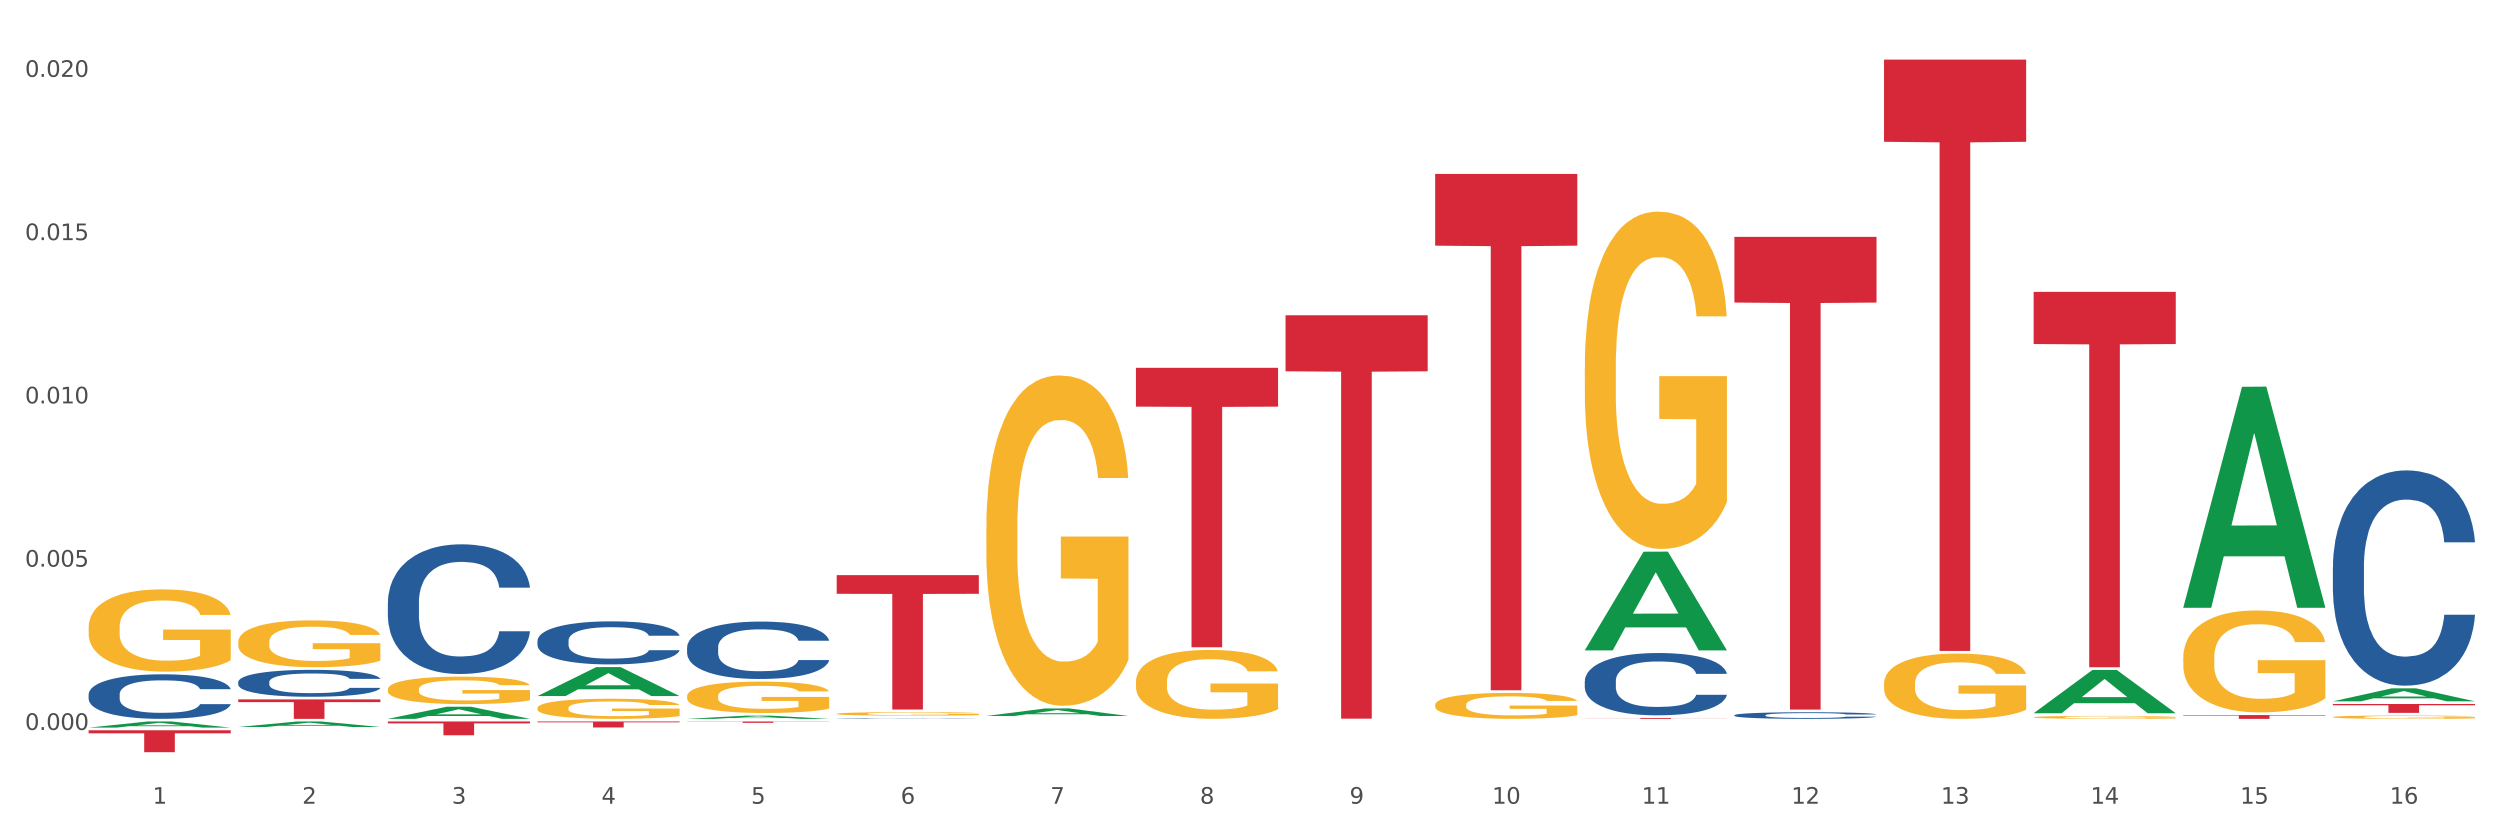<?xml version="1.0" encoding="utf-8" standalone="no"?>
<!DOCTYPE svg PUBLIC "-//W3C//DTD SVG 1.1//EN"
  "http://www.w3.org/Graphics/SVG/1.1/DTD/svg11.dtd">
<svg xmlns:xlink="http://www.w3.org/1999/xlink" width="1080pt" height="360pt" viewBox="0 0 1080 360" xmlns="http://www.w3.org/2000/svg" version="1.1">
 <rect x="0" y="0" width="1080" height="360" fill="#333333" stroke="none"/>
 <defs>
  <style type="text/css">*{stroke-linejoin: round; stroke-linecap: butt}</style>
 </defs>
 <g id="figure_1">
  <g id="patch_1">
   <path d="M 0 360 
L 1080 360 
L 1080 0 
L 0 0 
z
" style="fill: #ffffff; stroke: #ffffff; stroke-linejoin: miter"/>
  </g>
  <g id="axes_1">
   <g id="matplotlib.axis_1">
    <g id="xtick_1">
     <g id="text_1">
      <!-- 1 -->
      <g style="fill: #4d4d4d" transform="translate(65.93 347.204) scale(0.096 -0.096)">
       <defs>
        <path id="DejaVuSans-31" d="M 794 531 
L 1825 531 
L 1825 4091 
L 703 3866 
L 703 4441 
L 1819 4666 
L 2450 4666 
L 2450 531 
L 3481 531 
L 3481 0 
L 794 0 
L 794 531 
z
" transform="scale(0.016)"/>
       </defs>
       <use xlink:href="#DejaVuSans-31"/>
      </g>
     </g>
    </g>
    <g id="xtick_2">
     <g id="text_2">
      <!-- 2 -->
      <g style="fill: #4d4d4d" transform="translate(130.565 347.204) scale(0.096 -0.096)">
       <defs>
        <path id="DejaVuSans-32" d="M 1228 531 
L 3431 531 
L 3431 0 
L 469 0 
L 469 531 
Q 828 903 1448 1529 
Q 2069 2156 2228 2338 
Q 2531 2678 2651 2914 
Q 2772 3150 2772 3378 
Q 2772 3750 2511 3984 
Q 2250 4219 1831 4219 
Q 1534 4219 1204 4116 
Q 875 4013 500 3803 
L 500 4441 
Q 881 4594 1212 4672 
Q 1544 4750 1819 4750 
Q 2544 4750 2975 4387 
Q 3406 4025 3406 3419 
Q 3406 3131 3298 2873 
Q 3191 2616 2906 2266 
Q 2828 2175 2409 1742 
Q 1991 1309 1228 531 
z
" transform="scale(0.016)"/>
       </defs>
       <use xlink:href="#DejaVuSans-32"/>
      </g>
     </g>
    </g>
    <g id="xtick_3">
     <g id="text_3">
      <!-- 3 -->
      <g style="fill: #4d4d4d" transform="translate(195.199 347.204) scale(0.096 -0.096)">
       <defs>
        <path id="DejaVuSans-33" d="M 2597 2516 
Q 3050 2419 3304 2112 
Q 3559 1806 3559 1356 
Q 3559 666 3084 287 
Q 2609 -91 1734 -91 
Q 1441 -91 1130 -33 
Q 819 25 488 141 
L 488 750 
Q 750 597 1062 519 
Q 1375 441 1716 441 
Q 2309 441 2620 675 
Q 2931 909 2931 1356 
Q 2931 1769 2642 2001 
Q 2353 2234 1838 2234 
L 1294 2234 
L 1294 2753 
L 1863 2753 
Q 2328 2753 2575 2939 
Q 2822 3125 2822 3475 
Q 2822 3834 2567 4026 
Q 2313 4219 1838 4219 
Q 1578 4219 1281 4162 
Q 984 4106 628 3988 
L 628 4550 
Q 988 4650 1302 4700 
Q 1616 4750 1894 4750 
Q 2613 4750 3031 4423 
Q 3450 4097 3450 3541 
Q 3450 3153 3228 2886 
Q 3006 2619 2597 2516 
z
" transform="scale(0.016)"/>
       </defs>
       <use xlink:href="#DejaVuSans-33"/>
      </g>
     </g>
    </g>
    <g id="xtick_4">
     <g id="text_4">
      <!-- 4 -->
      <g style="fill: #4d4d4d" transform="translate(259.833 347.204) scale(0.096 -0.096)">
       <defs>
        <path id="DejaVuSans-34" d="M 2419 4116 
L 825 1625 
L 2419 1625 
L 2419 4116 
z
M 2253 4666 
L 3047 4666 
L 3047 1625 
L 3713 1625 
L 3713 1100 
L 3047 1100 
L 3047 0 
L 2419 0 
L 2419 1100 
L 313 1100 
L 313 1709 
L 2253 4666 
z
" transform="scale(0.016)"/>
       </defs>
       <use xlink:href="#DejaVuSans-34"/>
      </g>
     </g>
    </g>
    <g id="xtick_5">
     <g id="text_5">
      <!-- 5 -->
      <g style="fill: #4d4d4d" transform="translate(324.467 347.204) scale(0.096 -0.096)">
       <defs>
        <path id="DejaVuSans-35" d="M 691 4666 
L 3169 4666 
L 3169 4134 
L 1269 4134 
L 1269 2991 
Q 1406 3038 1543 3061 
Q 1681 3084 1819 3084 
Q 2600 3084 3056 2656 
Q 3513 2228 3513 1497 
Q 3513 744 3044 326 
Q 2575 -91 1722 -91 
Q 1428 -91 1123 -41 
Q 819 9 494 109 
L 494 744 
Q 775 591 1075 516 
Q 1375 441 1709 441 
Q 2250 441 2565 725 
Q 2881 1009 2881 1497 
Q 2881 1984 2565 2268 
Q 2250 2553 1709 2553 
Q 1456 2553 1204 2497 
Q 953 2441 691 2322 
L 691 4666 
z
" transform="scale(0.016)"/>
       </defs>
       <use xlink:href="#DejaVuSans-35"/>
      </g>
     </g>
    </g>
    <g id="xtick_6">
     <g id="text_6">
      <!-- 6 -->
      <g style="fill: #4d4d4d" transform="translate(389.102 347.204) scale(0.096 -0.096)">
       <defs>
        <path id="DejaVuSans-36" d="M 2113 2584 
Q 1688 2584 1439 2293 
Q 1191 2003 1191 1497 
Q 1191 994 1439 701 
Q 1688 409 2113 409 
Q 2538 409 2786 701 
Q 3034 994 3034 1497 
Q 3034 2003 2786 2293 
Q 2538 2584 2113 2584 
z
M 3366 4563 
L 3366 3988 
Q 3128 4100 2886 4159 
Q 2644 4219 2406 4219 
Q 1781 4219 1451 3797 
Q 1122 3375 1075 2522 
Q 1259 2794 1537 2939 
Q 1816 3084 2150 3084 
Q 2853 3084 3261 2657 
Q 3669 2231 3669 1497 
Q 3669 778 3244 343 
Q 2819 -91 2113 -91 
Q 1303 -91 875 529 
Q 447 1150 447 2328 
Q 447 3434 972 4092 
Q 1497 4750 2381 4750 
Q 2619 4750 2861 4703 
Q 3103 4656 3366 4563 
z
" transform="scale(0.016)"/>
       </defs>
       <use xlink:href="#DejaVuSans-36"/>
      </g>
     </g>
    </g>
    <g id="xtick_7">
     <g id="text_7">
      <!-- 7 -->
      <g style="fill: #4d4d4d" transform="translate(453.736 347.204) scale(0.096 -0.096)">
       <defs>
        <path id="DejaVuSans-37" d="M 525 4666 
L 3525 4666 
L 3525 4397 
L 1831 0 
L 1172 0 
L 2766 4134 
L 525 4134 
L 525 4666 
z
" transform="scale(0.016)"/>
       </defs>
       <use xlink:href="#DejaVuSans-37"/>
      </g>
     </g>
    </g>
    <g id="xtick_8">
     <g id="text_8">
      <!-- 8 -->
      <g style="fill: #4d4d4d" transform="translate(518.37 347.204) scale(0.096 -0.096)">
       <defs>
        <path id="DejaVuSans-38" d="M 2034 2216 
Q 1584 2216 1326 1975 
Q 1069 1734 1069 1313 
Q 1069 891 1326 650 
Q 1584 409 2034 409 
Q 2484 409 2743 651 
Q 3003 894 3003 1313 
Q 3003 1734 2745 1975 
Q 2488 2216 2034 2216 
z
M 1403 2484 
Q 997 2584 770 2862 
Q 544 3141 544 3541 
Q 544 4100 942 4425 
Q 1341 4750 2034 4750 
Q 2731 4750 3128 4425 
Q 3525 4100 3525 3541 
Q 3525 3141 3298 2862 
Q 3072 2584 2669 2484 
Q 3125 2378 3379 2068 
Q 3634 1759 3634 1313 
Q 3634 634 3220 271 
Q 2806 -91 2034 -91 
Q 1263 -91 848 271 
Q 434 634 434 1313 
Q 434 1759 690 2068 
Q 947 2378 1403 2484 
z
M 1172 3481 
Q 1172 3119 1398 2916 
Q 1625 2713 2034 2713 
Q 2441 2713 2670 2916 
Q 2900 3119 2900 3481 
Q 2900 3844 2670 4047 
Q 2441 4250 2034 4250 
Q 1625 4250 1398 4047 
Q 1172 3844 1172 3481 
z
" transform="scale(0.016)"/>
       </defs>
       <use xlink:href="#DejaVuSans-38"/>
      </g>
     </g>
    </g>
    <g id="xtick_9">
     <g id="text_9">
      <!-- 9 -->
      <g style="fill: #4d4d4d" transform="translate(583.005 347.204) scale(0.096 -0.096)">
       <defs>
        <path id="DejaVuSans-39" d="M 703 97 
L 703 672 
Q 941 559 1184 500 
Q 1428 441 1663 441 
Q 2288 441 2617 861 
Q 2947 1281 2994 2138 
Q 2813 1869 2534 1725 
Q 2256 1581 1919 1581 
Q 1219 1581 811 2004 
Q 403 2428 403 3163 
Q 403 3881 828 4315 
Q 1253 4750 1959 4750 
Q 2769 4750 3195 4129 
Q 3622 3509 3622 2328 
Q 3622 1225 3098 567 
Q 2575 -91 1691 -91 
Q 1453 -91 1209 -44 
Q 966 3 703 97 
z
M 1959 2075 
Q 2384 2075 2632 2365 
Q 2881 2656 2881 3163 
Q 2881 3666 2632 3958 
Q 2384 4250 1959 4250 
Q 1534 4250 1286 3958 
Q 1038 3666 1038 3163 
Q 1038 2656 1286 2365 
Q 1534 2075 1959 2075 
z
" transform="scale(0.016)"/>
       </defs>
       <use xlink:href="#DejaVuSans-39"/>
      </g>
     </g>
    </g>
    <g id="xtick_10">
     <g id="text_10">
      <!-- 10 -->
      <g style="fill: #4d4d4d" transform="translate(644.585 347.204) scale(0.096 -0.096)">
       <defs>
        <path id="DejaVuSans-30" d="M 2034 4250 
Q 1547 4250 1301 3770 
Q 1056 3291 1056 2328 
Q 1056 1369 1301 889 
Q 1547 409 2034 409 
Q 2525 409 2770 889 
Q 3016 1369 3016 2328 
Q 3016 3291 2770 3770 
Q 2525 4250 2034 4250 
z
M 2034 4750 
Q 2819 4750 3233 4129 
Q 3647 3509 3647 2328 
Q 3647 1150 3233 529 
Q 2819 -91 2034 -91 
Q 1250 -91 836 529 
Q 422 1150 422 2328 
Q 422 3509 836 4129 
Q 1250 4750 2034 4750 
z
" transform="scale(0.016)"/>
       </defs>
       <use xlink:href="#DejaVuSans-31"/>
       <use xlink:href="#DejaVuSans-30" transform="translate(63.623 0)"/>
      </g>
     </g>
    </g>
    <g id="xtick_11">
     <g id="text_11">
      <!-- 11 -->
      <g style="fill: #4d4d4d" transform="translate(709.219 347.204) scale(0.096 -0.096)">
       <use xlink:href="#DejaVuSans-31"/>
       <use xlink:href="#DejaVuSans-31" transform="translate(63.623 0)"/>
      </g>
     </g>
    </g>
    <g id="xtick_12">
     <g id="text_12">
      <!-- 12 -->
      <g style="fill: #4d4d4d" transform="translate(773.854 347.204) scale(0.096 -0.096)">
       <use xlink:href="#DejaVuSans-31"/>
       <use xlink:href="#DejaVuSans-32" transform="translate(63.623 0)"/>
      </g>
     </g>
    </g>
    <g id="xtick_13">
     <g id="text_13">
      <!-- 13 -->
      <g style="fill: #4d4d4d" transform="translate(838.488 347.204) scale(0.096 -0.096)">
       <use xlink:href="#DejaVuSans-31"/>
       <use xlink:href="#DejaVuSans-33" transform="translate(63.623 0)"/>
      </g>
     </g>
    </g>
    <g id="xtick_14">
     <g id="text_14">
      <!-- 14 -->
      <g style="fill: #4d4d4d" transform="translate(903.122 347.204) scale(0.096 -0.096)">
       <use xlink:href="#DejaVuSans-31"/>
       <use xlink:href="#DejaVuSans-34" transform="translate(63.623 0)"/>
      </g>
     </g>
    </g>
    <g id="xtick_15">
     <g id="text_15">
      <!-- 15 -->
      <g style="fill: #4d4d4d" transform="translate(967.756 347.204) scale(0.096 -0.096)">
       <use xlink:href="#DejaVuSans-31"/>
       <use xlink:href="#DejaVuSans-35" transform="translate(63.623 0)"/>
      </g>
     </g>
    </g>
    <g id="xtick_16">
     <g id="text_16">
      <!-- 16 -->
      <g style="fill: #4d4d4d" transform="translate(1032.391 347.204) scale(0.096 -0.096)">
       <use xlink:href="#DejaVuSans-31"/>
       <use xlink:href="#DejaVuSans-36" transform="translate(63.623 0)"/>
      </g>
     </g>
    </g>
    <g id="xtick_17"/>
    <g id="xtick_18"/>
    <g id="xtick_19"/>
    <g id="xtick_20"/>
    <g id="xtick_21"/>
    <g id="xtick_22"/>
    <g id="xtick_23"/>
    <g id="xtick_24"/>
    <g id="xtick_25"/>
    <g id="xtick_26"/>
    <g id="xtick_27"/>
    <g id="xtick_28"/>
    <g id="xtick_29"/>
    <g id="xtick_30"/>
    <g id="xtick_31"/>
   </g>
   <g id="matplotlib.axis_2">
    <g id="ytick_1">
     <g id="text_17">
      <!-- 0.000 -->
      <g style="fill: #4d4d4d" transform="translate(10.8 315.329) scale(0.096 -0.096)">
       <defs>
        <path id="DejaVuSans-2e" d="M 684 794 
L 1344 794 
L 1344 0 
L 684 0 
L 684 794 
z
" transform="scale(0.016)"/>
       </defs>
       <use xlink:href="#DejaVuSans-30"/>
       <use xlink:href="#DejaVuSans-2e" transform="translate(63.623 0)"/>
       <use xlink:href="#DejaVuSans-30" transform="translate(95.41 0)"/>
       <use xlink:href="#DejaVuSans-30" transform="translate(159.033 0)"/>
       <use xlink:href="#DejaVuSans-30" transform="translate(222.656 0)"/>
      </g>
     </g>
    </g>
    <g id="ytick_2">
     <g id="text_18">
      <!-- 0.005 -->
      <g style="fill: #4d4d4d" transform="translate(10.8 244.798) scale(0.096 -0.096)">
       <use xlink:href="#DejaVuSans-30"/>
       <use xlink:href="#DejaVuSans-2e" transform="translate(63.623 0)"/>
       <use xlink:href="#DejaVuSans-30" transform="translate(95.41 0)"/>
       <use xlink:href="#DejaVuSans-30" transform="translate(159.033 0)"/>
       <use xlink:href="#DejaVuSans-35" transform="translate(222.656 0)"/>
      </g>
     </g>
    </g>
    <g id="ytick_3">
     <g id="text_19">
      <!-- 0.010 -->
      <g style="fill: #4d4d4d" transform="translate(10.8 174.267) scale(0.096 -0.096)">
       <use xlink:href="#DejaVuSans-30"/>
       <use xlink:href="#DejaVuSans-2e" transform="translate(63.623 0)"/>
       <use xlink:href="#DejaVuSans-30" transform="translate(95.41 0)"/>
       <use xlink:href="#DejaVuSans-31" transform="translate(159.033 0)"/>
       <use xlink:href="#DejaVuSans-30" transform="translate(222.656 0)"/>
      </g>
     </g>
    </g>
    <g id="ytick_4">
     <g id="text_20">
      <!-- 0.015 -->
      <g style="fill: #4d4d4d" transform="translate(10.8 103.736) scale(0.096 -0.096)">
       <use xlink:href="#DejaVuSans-30"/>
       <use xlink:href="#DejaVuSans-2e" transform="translate(63.623 0)"/>
       <use xlink:href="#DejaVuSans-30" transform="translate(95.41 0)"/>
       <use xlink:href="#DejaVuSans-31" transform="translate(159.033 0)"/>
       <use xlink:href="#DejaVuSans-35" transform="translate(222.656 0)"/>
      </g>
     </g>
    </g>
    <g id="ytick_5">
     <g id="text_21">
      <!-- 0.020 -->
      <g style="fill: #4d4d4d" transform="translate(10.8 33.205) scale(0.096 -0.096)">
       <use xlink:href="#DejaVuSans-30"/>
       <use xlink:href="#DejaVuSans-2e" transform="translate(63.623 0)"/>
       <use xlink:href="#DejaVuSans-30" transform="translate(95.41 0)"/>
       <use xlink:href="#DejaVuSans-32" transform="translate(159.033 0)"/>
       <use xlink:href="#DejaVuSans-30" transform="translate(222.656 0)"/>
      </g>
     </g>
    </g>
    <g id="ytick_6"/>
    <g id="ytick_7"/>
    <g id="ytick_8"/>
    <g id="ytick_9"/>
   </g>
   <g id="PolyCollection_1">
    <path d="M 38.283 314.328 
L 38.346 314.326 
L 63.667 311.684 
L 74.175 311.681 
L 99.686 314.333 
L 87.532 314.333 
L 82.024 313.716 
L 55.881 313.716 
L 55.691 313.726 
L 50.374 314.333 
L 38.283 314.333 
L 38.283 314.328 
L 59.173 313.347 
L 78.733 313.345 
L 69.048 312.247 
L 68.921 312.242 
L 68.794 312.249 
L 59.109 313.345 
L 59.173 313.347 
L 38.283 314.328 
z
" clip-path="url(#pd49dea0c41)" style="fill: #109648"/>
    <path d="M 619.992 75.13 
L 681.394 75.13 
L 681.394 106.128 
L 657.241 106.337 
L 657.241 298.191 
L 644 298.191 
L 644 106.337 
L 619.992 106.128 
L 619.992 75.339 
L 619.992 75.13 
z
" clip-path="url(#pd49dea0c41)" style="fill: #d62839"/>
    <path d="M 684.626 310.166 
L 746.029 310.166 
L 746.029 310.218 
L 721.875 310.218 
L 721.875 310.538 
L 708.634 310.538 
L 708.634 310.218 
L 684.626 310.218 
L 684.626 310.167 
L 684.626 310.166 
z
" clip-path="url(#pd49dea0c41)" style="fill: #d62839"/>
    <path d="M 749.26 102.324 
L 810.663 102.324 
L 810.663 130.704 
L 786.509 130.895 
L 786.509 306.541 
L 773.268 306.541 
L 773.268 130.895 
L 749.26 130.704 
L 749.26 102.516 
L 749.26 102.324 
z
" clip-path="url(#pd49dea0c41)" style="fill: #d62839"/>
    <path d="M 813.895 25.759 
L 875.297 25.759 
L 875.297 61.257 
L 851.143 61.497 
L 851.143 281.201 
L 837.903 281.201 
L 837.903 61.497 
L 813.895 61.257 
L 813.895 25.999 
L 813.895 25.759 
z
" clip-path="url(#pd49dea0c41)" style="fill: #d62839"/>
    <path d="M 878.529 126.08 
L 939.931 126.08 
L 939.931 148.618 
L 915.778 148.77 
L 915.778 288.263 
L 902.537 288.263 
L 902.537 148.77 
L 878.529 148.618 
L 878.529 126.232 
L 878.529 126.08 
z
" clip-path="url(#pd49dea0c41)" style="fill: #d62839"/>
    <path d="M 943.163 308.911 
L 1004.566 308.911 
L 1004.566 309.137 
L 980.412 309.138 
L 980.412 310.538 
L 967.171 310.538 
L 967.171 309.138 
L 943.163 309.137 
L 943.163 308.912 
L 943.163 308.911 
z
" clip-path="url(#pd49dea0c41)" style="fill: #d62839"/>
    <path d="M 1007.797 304.133 
L 1069.2 304.133 
L 1069.2 304.665 
L 1045.046 304.668 
L 1045.046 307.96 
L 1031.806 307.96 
L 1031.806 304.668 
L 1007.797 304.665 
L 1007.797 304.136 
L 1007.797 304.133 
z
" clip-path="url(#pd49dea0c41)" style="fill: #d62839"/>
    <path d="M 102.917 277.352 
L 102.99 277.333 
L 102.99 276.668 
L 103.135 276.096 
L 103.86 274.711 
L 104.947 273.566 
L 105.745 272.956 
L 106.542 272.458 
L 107.484 271.959 
L 108.644 271.442 
L 110.747 270.685 
L 112.052 270.297 
L 113.646 269.891 
L 116.546 269.3 
L 118.649 268.967 
L 120.823 268.69 
L 124.376 268.358 
L 126.695 268.21 
L 129.16 268.099 
L 132.132 268.025 
L 134.38 268.007 
L 139.309 268.062 
L 143.514 268.228 
L 145.544 268.358 
L 148.154 268.579 
L 149.531 268.727 
L 151.778 269.023 
L 154.098 269.41 
L 155.693 269.743 
L 158.085 270.371 
L 159.898 270.999 
L 161.565 271.774 
L 162.435 272.31 
L 163.087 272.809 
L 163.667 273.381 
L 164.247 274.286 
L 151.198 274.286 
L 150.691 273.64 
L 149.894 273.03 
L 148.734 272.439 
L 147.719 272.07 
L 145.979 271.608 
L 144.384 271.313 
L 142.717 271.091 
L 140.687 270.906 
L 139.092 270.814 
L 136.845 270.74 
L 132.422 270.759 
L 129.45 270.906 
L 127.42 271.091 
L 126.115 271.257 
L 124.956 271.442 
L 123.651 271.7 
L 122.128 272.088 
L 121.041 272.439 
L 119.953 272.882 
L 119.083 273.326 
L 118.286 273.843 
L 117.634 274.397 
L 117.126 274.969 
L 116.691 275.671 
L 116.329 276.835 
L 116.329 279.365 
L 116.474 279.937 
L 116.836 280.695 
L 117.271 281.267 
L 117.996 281.95 
L 118.649 282.412 
L 119.881 283.077 
L 121.258 283.631 
L 122.346 283.982 
L 123.433 284.277 
L 125.318 284.684 
L 127.42 285.016 
L 129.233 285.219 
L 131.697 285.404 
L 133.365 285.478 
L 134.815 285.515 
L 138.367 285.515 
L 140.904 285.459 
L 143.732 285.33 
L 145.906 285.164 
L 147.719 284.961 
L 149.749 284.628 
L 151.053 284.314 
L 151.053 280.454 
L 135.105 280.436 
L 135.105 277.869 
L 164.32 277.869 
L 164.32 285.404 
L 163.087 285.792 
L 161.71 286.143 
L 160.26 286.457 
L 158.085 286.844 
L 155.476 287.214 
L 153.156 287.472 
L 150.691 287.694 
L 147.791 287.897 
L 144.022 288.082 
L 141.702 288.156 
L 138.802 288.211 
L 135.395 288.23 
L 132.422 288.193 
L 129.523 288.1 
L 126.478 287.934 
L 123.506 287.694 
L 121.258 287.454 
L 119.011 287.158 
L 116.619 286.771 
L 114.734 286.401 
L 113.284 286.069 
L 111.689 285.644 
L 109.949 285.09 
L 108.644 284.591 
L 107.484 284.074 
L 106.252 283.409 
L 105.382 282.837 
L 104.512 282.117 
L 104.005 281.581 
L 103.425 280.75 
L 102.99 279.586 
L 102.917 277.352 
z
" clip-path="url(#pd49dea0c41)" style="fill: #f7b32b"/>
    <path d="M 1007.797 244.998 
L 1007.87 244.913 
L 1007.87 242.535 
L 1008.088 239.308 
L 1008.886 233.362 
L 1009.902 228.861 
L 1011.644 223.596 
L 1012.588 221.387 
L 1013.822 218.924 
L 1016.362 214.933 
L 1019.265 211.536 
L 1021.297 209.667 
L 1022.821 208.478 
L 1026.233 206.355 
L 1028.192 205.421 
L 1030.225 204.656 
L 1031.967 204.147 
L 1034.87 203.552 
L 1037.192 203.297 
L 1039.878 203.213 
L 1042.128 203.297 
L 1045.103 203.637 
L 1049.458 204.656 
L 1051.128 205.251 
L 1053.378 206.27 
L 1055.7 207.629 
L 1057.587 208.988 
L 1059.765 210.941 
L 1062.015 213.489 
L 1064.192 216.716 
L 1065.716 219.689 
L 1066.95 222.831 
L 1068.039 226.653 
L 1068.837 230.815 
L 1069.2 234.297 
L 1055.918 234.297 
L 1055.555 231.154 
L 1054.829 227.757 
L 1054.103 225.464 
L 1053.305 223.596 
L 1052.071 221.472 
L 1050.982 220.113 
L 1049.168 218.5 
L 1047.499 217.481 
L 1046.12 216.886 
L 1044.45 216.377 
L 1040.894 215.867 
L 1038.354 215.867 
L 1036.757 216.037 
L 1034.797 216.462 
L 1033.128 217.056 
L 1031.168 218.075 
L 1029.644 219.179 
L 1028.12 220.623 
L 1027.249 221.642 
L 1025.942 223.511 
L 1025.071 225.039 
L 1023.91 227.672 
L 1023.257 229.541 
L 1022.096 234.382 
L 1021.588 237.949 
L 1021.37 240.412 
L 1021.225 243.129 
L 1021.225 256.378 
L 1021.66 262.323 
L 1022.023 264.871 
L 1022.604 267.759 
L 1023.692 271.496 
L 1025.289 275.148 
L 1026.959 277.781 
L 1028.338 279.394 
L 1029.644 280.583 
L 1030.95 281.518 
L 1032.547 282.367 
L 1033.854 282.876 
L 1035.813 283.386 
L 1038.136 283.641 
L 1039.95 283.641 
L 1043.652 283.216 
L 1045.321 282.791 
L 1046.918 282.197 
L 1048.66 281.263 
L 1050.039 280.244 
L 1050.837 279.479 
L 1052.144 277.866 
L 1053.16 276.167 
L 1054.031 274.214 
L 1054.611 272.515 
L 1055.265 269.967 
L 1055.773 267.08 
L 1055.918 265.551 
L 1069.2 265.551 
L 1068.91 268.608 
L 1068.402 271.581 
L 1067.386 275.572 
L 1066.587 277.866 
L 1065.353 280.668 
L 1064.047 283.046 
L 1062.232 285.679 
L 1060.563 287.632 
L 1058.821 289.331 
L 1056.934 290.86 
L 1053.523 292.983 
L 1052.289 293.578 
L 1049.676 294.597 
L 1047.644 295.191 
L 1044.668 295.786 
L 1041.62 296.125 
L 1038.426 296.21 
L 1035.596 296.04 
L 1032.475 295.531 
L 1030.515 295.021 
L 1028.338 294.257 
L 1025.797 293.068 
L 1023.402 291.624 
L 1021.152 289.926 
L 1019.047 287.972 
L 1017.088 285.764 
L 1014.547 282.112 
L 1012.66 278.545 
L 1011.281 275.233 
L 1010.338 272.43 
L 1009.394 268.863 
L 1008.886 266.4 
L 1008.088 260.455 
L 1007.797 254.935 
L 1007.797 244.998 
z
" clip-path="url(#pd49dea0c41)" style="fill: #255c99"/>
    <path d="M 749.26 308.967 
L 749.333 308.964 
L 749.333 308.891 
L 749.551 308.792 
L 750.349 308.61 
L 751.365 308.472 
L 753.107 308.31 
L 754.051 308.243 
L 755.284 308.167 
L 757.825 308.045 
L 760.728 307.94 
L 762.76 307.883 
L 764.284 307.847 
L 767.696 307.781 
L 769.655 307.753 
L 771.687 307.729 
L 773.429 307.714 
L 776.333 307.695 
L 778.655 307.688 
L 781.341 307.685 
L 783.591 307.688 
L 786.566 307.698 
L 790.921 307.729 
L 792.59 307.748 
L 794.84 307.779 
L 797.163 307.821 
L 799.05 307.862 
L 801.227 307.922 
L 803.477 308 
L 805.655 308.099 
L 807.179 308.19 
L 808.413 308.287 
L 809.502 308.404 
L 810.3 308.532 
L 810.663 308.639 
L 797.381 308.639 
L 797.018 308.542 
L 796.292 308.438 
L 795.566 308.368 
L 794.768 308.31 
L 793.534 308.245 
L 792.445 308.203 
L 790.631 308.154 
L 788.961 308.123 
L 787.582 308.104 
L 785.913 308.089 
L 782.357 308.073 
L 779.816 308.073 
L 778.22 308.078 
L 776.26 308.091 
L 774.591 308.11 
L 772.631 308.141 
L 771.107 308.175 
L 769.583 308.219 
L 768.712 308.25 
L 767.405 308.308 
L 766.534 308.355 
L 765.373 308.435 
L 764.72 308.493 
L 763.558 308.641 
L 763.05 308.751 
L 762.833 308.826 
L 762.688 308.909 
L 762.688 309.316 
L 763.123 309.498 
L 763.486 309.576 
L 764.067 309.665 
L 765.155 309.78 
L 766.752 309.892 
L 768.421 309.972 
L 769.8 310.022 
L 771.107 310.058 
L 772.413 310.087 
L 774.01 310.113 
L 775.316 310.129 
L 777.276 310.144 
L 779.599 310.152 
L 781.413 310.152 
L 785.115 310.139 
L 786.784 310.126 
L 788.381 310.108 
L 790.123 310.079 
L 791.502 310.048 
L 792.3 310.024 
L 793.607 309.975 
L 794.623 309.923 
L 795.494 309.863 
L 796.074 309.811 
L 796.727 309.733 
L 797.236 309.644 
L 797.381 309.597 
L 810.663 309.597 
L 810.373 309.691 
L 809.864 309.782 
L 808.848 309.905 
L 808.05 309.975 
L 806.816 310.061 
L 805.51 310.134 
L 803.695 310.215 
L 802.026 310.275 
L 800.284 310.327 
L 798.397 310.374 
L 794.986 310.439 
L 793.752 310.457 
L 791.139 310.488 
L 789.107 310.506 
L 786.131 310.525 
L 783.082 310.535 
L 779.889 310.538 
L 777.058 310.532 
L 773.937 310.517 
L 771.978 310.501 
L 769.8 310.478 
L 767.26 310.441 
L 764.865 310.397 
L 762.615 310.345 
L 760.51 310.285 
L 758.55 310.217 
L 756.01 310.105 
L 754.123 309.996 
L 752.744 309.894 
L 751.801 309.808 
L 750.857 309.699 
L 750.349 309.623 
L 749.551 309.441 
L 749.26 309.272 
L 749.26 308.967 
z
" clip-path="url(#pd49dea0c41)" style="fill: #255c99"/>
    <path d="M 684.626 294.199 
L 684.699 294.175 
L 684.699 293.487 
L 684.916 292.552 
L 685.715 290.832 
L 686.731 289.529 
L 688.473 288.005 
L 689.416 287.366 
L 690.65 286.653 
L 693.19 285.497 
L 696.094 284.514 
L 698.126 283.973 
L 699.65 283.629 
L 703.061 283.015 
L 705.021 282.744 
L 707.053 282.523 
L 708.795 282.375 
L 711.698 282.203 
L 714.021 282.13 
L 716.706 282.105 
L 718.956 282.13 
L 721.932 282.228 
L 726.287 282.523 
L 727.956 282.695 
L 730.206 282.99 
L 732.529 283.383 
L 734.416 283.777 
L 736.593 284.342 
L 738.843 285.079 
L 741.021 286.014 
L 742.545 286.874 
L 743.779 287.783 
L 744.867 288.89 
L 745.666 290.094 
L 746.029 291.102 
L 732.746 291.102 
L 732.384 290.193 
L 731.658 289.209 
L 730.932 288.546 
L 730.134 288.005 
L 728.9 287.39 
L 727.811 286.997 
L 725.996 286.53 
L 724.327 286.235 
L 722.948 286.063 
L 721.279 285.915 
L 717.722 285.768 
L 715.182 285.768 
L 713.585 285.817 
L 711.626 285.94 
L 709.956 286.112 
L 707.997 286.407 
L 706.472 286.726 
L 704.948 287.144 
L 704.077 287.439 
L 702.771 287.98 
L 701.9 288.423 
L 700.739 289.185 
L 700.085 289.725 
L 698.924 291.127 
L 698.416 292.159 
L 698.198 292.872 
L 698.053 293.659 
L 698.053 297.494 
L 698.489 299.214 
L 698.852 299.952 
L 699.432 300.788 
L 700.521 301.869 
L 702.118 302.926 
L 703.787 303.688 
L 705.166 304.155 
L 706.472 304.499 
L 707.779 304.77 
L 709.376 305.016 
L 710.682 305.163 
L 712.642 305.311 
L 714.964 305.384 
L 716.779 305.384 
L 720.48 305.262 
L 722.15 305.139 
L 723.747 304.967 
L 725.488 304.696 
L 726.867 304.401 
L 727.666 304.18 
L 728.972 303.713 
L 729.988 303.221 
L 730.859 302.656 
L 731.44 302.164 
L 732.093 301.427 
L 732.601 300.591 
L 732.746 300.148 
L 746.029 300.148 
L 745.738 301.033 
L 745.23 301.894 
L 744.214 303.049 
L 743.416 303.713 
L 742.182 304.524 
L 740.875 305.212 
L 739.061 305.974 
L 737.392 306.54 
L 735.65 307.031 
L 733.763 307.474 
L 730.351 308.088 
L 729.117 308.261 
L 726.505 308.556 
L 724.472 308.728 
L 721.497 308.9 
L 718.448 308.998 
L 715.255 309.023 
L 712.424 308.973 
L 709.303 308.826 
L 707.343 308.678 
L 705.166 308.457 
L 702.626 308.113 
L 700.231 307.695 
L 697.981 307.204 
L 695.876 306.638 
L 693.916 305.999 
L 691.376 304.942 
L 689.489 303.909 
L 688.11 302.951 
L 687.166 302.14 
L 686.223 301.107 
L 685.715 300.394 
L 684.916 298.673 
L 684.626 297.076 
L 684.626 294.199 
z
" clip-path="url(#pd49dea0c41)" style="fill: #255c99"/>
    <path d="M 361.454 310.414 
L 361.527 310.414 
L 361.527 310.408 
L 361.745 310.4 
L 362.543 310.386 
L 363.559 310.375 
L 365.301 310.363 
L 366.245 310.357 
L 367.479 310.351 
L 370.019 310.342 
L 372.922 310.333 
L 374.954 310.329 
L 376.479 310.326 
L 379.89 310.321 
L 381.849 310.319 
L 383.882 310.317 
L 385.624 310.316 
L 388.527 310.314 
L 390.849 310.314 
L 393.535 310.313 
L 395.785 310.314 
L 398.761 310.314 
L 403.115 310.317 
L 404.785 310.318 
L 407.035 310.321 
L 409.357 310.324 
L 411.244 310.327 
L 413.422 310.332 
L 415.672 310.338 
L 417.849 310.346 
L 419.373 310.353 
L 420.607 310.361 
L 421.696 310.37 
L 422.494 310.38 
L 422.857 310.388 
L 409.575 310.388 
L 409.212 310.381 
L 408.486 310.373 
L 407.76 310.367 
L 406.962 310.363 
L 405.728 310.357 
L 404.64 310.354 
L 402.825 310.35 
L 401.156 310.348 
L 399.777 310.346 
L 398.107 310.345 
L 394.551 310.344 
L 392.011 310.344 
L 390.414 310.344 
L 388.454 310.345 
L 386.785 310.347 
L 384.825 310.349 
L 383.301 310.352 
L 381.777 310.355 
L 380.906 310.358 
L 379.599 310.362 
L 378.728 310.366 
L 377.567 310.372 
L 376.914 310.377 
L 375.753 310.389 
L 375.245 310.397 
L 375.027 310.403 
L 374.882 310.41 
L 374.882 310.442 
L 375.317 310.456 
L 375.68 310.462 
L 376.261 310.469 
L 377.349 310.478 
L 378.946 310.487 
L 380.616 310.493 
L 381.995 310.497 
L 383.301 310.5 
L 384.607 310.502 
L 386.204 310.504 
L 387.511 310.506 
L 389.47 310.507 
L 391.793 310.507 
L 393.607 310.507 
L 397.309 310.506 
L 398.978 310.505 
L 400.575 310.504 
L 402.317 310.502 
L 403.696 310.499 
L 404.494 310.497 
L 405.801 310.493 
L 406.817 310.489 
L 407.688 310.485 
L 408.268 310.481 
L 408.922 310.474 
L 409.43 310.467 
L 409.575 310.464 
L 422.857 310.464 
L 422.567 310.471 
L 422.059 310.478 
L 421.043 310.488 
L 420.244 310.493 
L 419.01 310.5 
L 417.704 310.506 
L 415.889 310.512 
L 414.22 310.517 
L 412.478 310.521 
L 410.591 310.525 
L 407.18 310.53 
L 405.946 310.531 
L 403.333 310.534 
L 401.301 310.535 
L 398.325 310.537 
L 395.277 310.537 
L 392.083 310.538 
L 389.253 310.537 
L 386.132 310.536 
L 384.172 310.535 
L 381.995 310.533 
L 379.454 310.53 
L 377.059 310.527 
L 374.809 310.523 
L 372.704 310.518 
L 370.745 310.513 
L 368.204 310.504 
L 366.317 310.495 
L 364.938 310.487 
L 363.995 310.48 
L 363.051 310.472 
L 362.543 310.466 
L 361.745 310.451 
L 361.454 310.438 
L 361.454 310.414 
z
" clip-path="url(#pd49dea0c41)" style="fill: #255c99"/>
    <path d="M 296.82 279.661 
L 296.893 279.638 
L 296.893 279.004 
L 297.11 278.143 
L 297.909 276.557 
L 298.925 275.357 
L 300.667 273.952 
L 301.61 273.363 
L 302.844 272.706 
L 305.385 271.642 
L 308.288 270.736 
L 310.32 270.237 
L 311.844 269.92 
L 315.255 269.354 
L 317.215 269.105 
L 319.247 268.901 
L 320.989 268.765 
L 323.892 268.606 
L 326.215 268.538 
L 328.9 268.516 
L 331.15 268.538 
L 334.126 268.629 
L 338.481 268.901 
L 340.15 269.059 
L 342.4 269.331 
L 344.723 269.694 
L 346.61 270.056 
L 348.787 270.577 
L 351.037 271.257 
L 353.215 272.117 
L 354.739 272.91 
L 355.973 273.748 
L 357.061 274.768 
L 357.86 275.878 
L 358.223 276.806 
L 344.941 276.806 
L 344.578 275.968 
L 343.852 275.062 
L 343.126 274.451 
L 342.328 273.952 
L 341.094 273.386 
L 340.005 273.023 
L 338.191 272.593 
L 336.521 272.321 
L 335.142 272.163 
L 333.473 272.027 
L 329.917 271.891 
L 327.376 271.891 
L 325.78 271.936 
L 323.82 272.049 
L 322.151 272.208 
L 320.191 272.48 
L 318.667 272.774 
L 317.143 273.159 
L 316.272 273.431 
L 314.965 273.93 
L 314.094 274.337 
L 312.933 275.039 
L 312.28 275.538 
L 311.118 276.829 
L 310.61 277.78 
L 310.393 278.437 
L 310.247 279.162 
L 310.247 282.696 
L 310.683 284.282 
L 311.046 284.961 
L 311.626 285.731 
L 312.715 286.728 
L 314.312 287.702 
L 315.981 288.404 
L 317.36 288.835 
L 318.667 289.152 
L 319.973 289.401 
L 321.57 289.628 
L 322.876 289.763 
L 324.836 289.899 
L 327.159 289.967 
L 328.973 289.967 
L 332.675 289.854 
L 334.344 289.741 
L 335.941 289.582 
L 337.683 289.333 
L 339.062 289.061 
L 339.86 288.857 
L 341.166 288.427 
L 342.183 287.974 
L 343.054 287.453 
L 343.634 287 
L 344.287 286.32 
L 344.795 285.55 
L 344.941 285.142 
L 358.223 285.142 
L 357.932 285.958 
L 357.424 286.751 
L 356.408 287.815 
L 355.61 288.427 
L 354.376 289.174 
L 353.07 289.809 
L 351.255 290.511 
L 349.586 291.032 
L 347.844 291.485 
L 345.957 291.893 
L 342.546 292.459 
L 341.312 292.618 
L 338.699 292.889 
L 336.667 293.048 
L 333.691 293.207 
L 330.642 293.297 
L 327.449 293.32 
L 324.618 293.275 
L 321.497 293.139 
L 319.538 293.003 
L 317.36 292.799 
L 314.82 292.482 
L 312.425 292.097 
L 310.175 291.644 
L 308.07 291.123 
L 306.11 290.534 
L 303.57 289.56 
L 301.683 288.608 
L 300.304 287.725 
L 299.36 286.977 
L 298.417 286.026 
L 297.909 285.369 
L 297.11 283.783 
L 296.82 282.311 
L 296.82 279.661 
z
" clip-path="url(#pd49dea0c41)" style="fill: #255c99"/>
    <path d="M 232.186 276.787 
L 232.258 276.77 
L 232.258 276.294 
L 232.476 275.648 
L 233.275 274.459 
L 234.291 273.558 
L 236.033 272.505 
L 236.976 272.063 
L 238.21 271.57 
L 240.75 270.772 
L 243.654 270.092 
L 245.686 269.718 
L 247.21 269.48 
L 250.621 269.055 
L 252.581 268.868 
L 254.613 268.716 
L 256.355 268.614 
L 259.258 268.495 
L 261.581 268.444 
L 264.266 268.427 
L 266.516 268.444 
L 269.492 268.512 
L 273.847 268.716 
L 275.516 268.834 
L 277.766 269.038 
L 280.089 269.31 
L 281.976 269.582 
L 284.153 269.973 
L 286.403 270.483 
L 288.58 271.128 
L 290.105 271.723 
L 291.338 272.352 
L 292.427 273.117 
L 293.226 273.949 
L 293.588 274.646 
L 280.306 274.646 
L 279.943 274.017 
L 279.218 273.337 
L 278.492 272.879 
L 277.693 272.505 
L 276.46 272.08 
L 275.371 271.808 
L 273.556 271.485 
L 271.887 271.281 
L 270.508 271.162 
L 268.839 271.06 
L 265.282 270.959 
L 262.742 270.959 
L 261.145 270.992 
L 259.186 271.077 
L 257.516 271.196 
L 255.557 271.4 
L 254.032 271.621 
L 252.508 271.91 
L 251.637 272.114 
L 250.331 272.488 
L 249.46 272.794 
L 248.299 273.32 
L 247.645 273.694 
L 246.484 274.663 
L 245.976 275.377 
L 245.758 275.869 
L 245.613 276.413 
L 245.613 279.064 
L 246.049 280.253 
L 246.412 280.763 
L 246.992 281.341 
L 248.081 282.089 
L 249.678 282.819 
L 251.347 283.346 
L 252.726 283.669 
L 254.032 283.907 
L 255.339 284.094 
L 256.936 284.264 
L 258.242 284.365 
L 260.202 284.467 
L 262.524 284.518 
L 264.339 284.518 
L 268.04 284.433 
L 269.71 284.348 
L 271.306 284.23 
L 273.048 284.043 
L 274.427 283.839 
L 275.226 283.686 
L 276.532 283.363 
L 277.548 283.023 
L 278.419 282.632 
L 279 282.292 
L 279.653 281.783 
L 280.161 281.205 
L 280.306 280.899 
L 293.588 280.899 
L 293.298 281.511 
L 292.79 282.105 
L 291.774 282.904 
L 290.976 283.363 
L 289.742 283.924 
L 288.435 284.399 
L 286.621 284.926 
L 284.951 285.317 
L 283.21 285.657 
L 281.322 285.963 
L 277.911 286.388 
L 276.677 286.507 
L 274.064 286.71 
L 272.032 286.829 
L 269.056 286.948 
L 266.008 287.016 
L 262.815 287.033 
L 259.984 286.999 
L 256.863 286.897 
L 254.903 286.795 
L 252.726 286.642 
L 250.186 286.405 
L 247.791 286.116 
L 245.541 285.776 
L 243.436 285.385 
L 241.476 284.943 
L 238.936 284.213 
L 237.049 283.499 
L 235.67 282.836 
L 234.726 282.275 
L 233.783 281.562 
L 233.275 281.069 
L 232.476 279.879 
L 232.186 278.775 
L 232.186 276.787 
z
" clip-path="url(#pd49dea0c41)" style="fill: #255c99"/>
    <path d="M 167.552 260.318 
L 167.624 260.267 
L 167.624 258.834 
L 167.842 256.89 
L 168.64 253.308 
L 169.656 250.596 
L 171.398 247.424 
L 172.342 246.094 
L 173.576 244.61 
L 176.116 242.205 
L 179.019 240.159 
L 181.051 239.033 
L 182.576 238.317 
L 185.987 237.038 
L 187.947 236.475 
L 189.979 236.014 
L 191.721 235.707 
L 194.624 235.349 
L 196.946 235.196 
L 199.632 235.145 
L 201.882 235.196 
L 204.858 235.4 
L 209.212 236.014 
L 210.882 236.373 
L 213.132 236.987 
L 215.454 237.805 
L 217.341 238.624 
L 219.519 239.801 
L 221.769 241.336 
L 223.946 243.28 
L 225.47 245.071 
L 226.704 246.964 
L 227.793 249.266 
L 228.591 251.773 
L 228.954 253.871 
L 215.672 253.871 
L 215.309 251.978 
L 214.583 249.931 
L 213.858 248.55 
L 213.059 247.424 
L 211.825 246.145 
L 210.737 245.326 
L 208.922 244.354 
L 207.253 243.74 
L 205.874 243.382 
L 204.204 243.075 
L 200.648 242.768 
L 198.108 242.768 
L 196.511 242.87 
L 194.551 243.126 
L 192.882 243.484 
L 190.922 244.098 
L 189.398 244.764 
L 187.874 245.633 
L 187.003 246.247 
L 185.697 247.373 
L 184.826 248.294 
L 183.664 249.88 
L 183.011 251.006 
L 181.85 253.922 
L 181.342 256.071 
L 181.124 257.555 
L 180.979 259.192 
L 180.979 267.174 
L 181.414 270.755 
L 181.777 272.29 
L 182.358 274.03 
L 183.447 276.281 
L 185.043 278.481 
L 186.713 280.067 
L 188.092 281.04 
L 189.398 281.756 
L 190.705 282.319 
L 192.301 282.83 
L 193.608 283.137 
L 195.567 283.444 
L 197.89 283.598 
L 199.704 283.598 
L 203.406 283.342 
L 205.075 283.086 
L 206.672 282.728 
L 208.414 282.165 
L 209.793 281.551 
L 210.591 281.091 
L 211.898 280.119 
L 212.914 279.095 
L 213.785 277.919 
L 214.366 276.895 
L 215.019 275.36 
L 215.527 273.621 
L 215.672 272.7 
L 228.954 272.7 
L 228.664 274.542 
L 228.156 276.332 
L 227.14 278.737 
L 226.341 280.119 
L 225.107 281.807 
L 223.801 283.24 
L 221.987 284.826 
L 220.317 286.003 
L 218.575 287.026 
L 216.688 287.947 
L 213.277 289.226 
L 212.043 289.584 
L 209.43 290.198 
L 207.398 290.556 
L 204.422 290.914 
L 201.374 291.119 
L 198.18 291.17 
L 195.35 291.068 
L 192.229 290.761 
L 190.269 290.454 
L 188.092 289.993 
L 185.551 289.277 
L 183.156 288.407 
L 180.906 287.384 
L 178.801 286.207 
L 176.842 284.877 
L 174.302 282.677 
L 172.414 280.528 
L 171.035 278.533 
L 170.092 276.844 
L 169.148 274.695 
L 168.64 273.211 
L 167.842 269.63 
L 167.552 266.304 
L 167.552 260.318 
z
" clip-path="url(#pd49dea0c41)" style="fill: #255c99"/>
    <path d="M 555.357 136.181 
L 616.76 136.181 
L 616.76 160.401 
L 592.606 160.565 
L 592.606 310.467 
L 579.365 310.467 
L 579.365 160.565 
L 555.357 160.401 
L 555.357 136.345 
L 555.357 136.181 
z
" clip-path="url(#pd49dea0c41)" style="fill: #d62839"/>
    <path d="M 490.723 158.884 
L 552.126 158.884 
L 552.126 175.663 
L 527.972 175.777 
L 527.972 279.628 
L 514.731 279.628 
L 514.731 175.777 
L 490.723 175.663 
L 490.723 158.997 
L 490.723 158.884 
z
" clip-path="url(#pd49dea0c41)" style="fill: #d62839"/>
    <path d="M 361.454 248.455 
L 422.857 248.455 
L 422.857 256.524 
L 398.703 256.578 
L 398.703 306.516 
L 385.463 306.516 
L 385.463 256.578 
L 361.454 256.524 
L 361.454 248.51 
L 361.454 248.455 
z
" clip-path="url(#pd49dea0c41)" style="fill: #d62839"/>
    <path d="M 296.82 311.681 
L 358.223 311.681 
L 358.223 311.762 
L 334.069 311.762 
L 334.069 312.26 
L 320.828 312.26 
L 320.828 311.762 
L 296.82 311.762 
L 296.82 311.682 
L 296.82 311.681 
z
" clip-path="url(#pd49dea0c41)" style="fill: #d62839"/>
    <path d="M 167.552 297.794 
L 167.624 297.784 
L 167.624 297.394 
L 167.769 297.058 
L 168.494 296.246 
L 169.581 295.574 
L 170.379 295.217 
L 171.176 294.924 
L 172.119 294.632 
L 173.279 294.329 
L 175.381 293.884 
L 176.686 293.657 
L 178.281 293.419 
L 181.18 293.072 
L 183.283 292.877 
L 185.458 292.715 
L 189.01 292.52 
L 191.33 292.433 
L 193.794 292.368 
L 196.767 292.325 
L 199.014 292.314 
L 203.944 292.346 
L 208.148 292.444 
L 210.178 292.52 
L 212.788 292.65 
L 214.165 292.736 
L 216.413 292.91 
L 218.732 293.137 
L 220.327 293.332 
L 222.72 293.7 
L 224.532 294.069 
L 226.199 294.523 
L 227.069 294.838 
L 227.722 295.13 
L 228.302 295.466 
L 228.882 295.997 
L 215.833 295.997 
L 215.325 295.617 
L 214.528 295.26 
L 213.368 294.913 
L 212.353 294.697 
L 210.613 294.426 
L 209.018 294.253 
L 207.351 294.123 
L 205.321 294.014 
L 203.726 293.96 
L 201.479 293.917 
L 197.057 293.928 
L 194.084 294.014 
L 192.055 294.123 
L 190.75 294.22 
L 189.59 294.329 
L 188.285 294.48 
L 186.763 294.708 
L 185.675 294.913 
L 184.588 295.173 
L 183.718 295.433 
L 182.92 295.737 
L 182.268 296.061 
L 181.76 296.397 
L 181.325 296.809 
L 180.963 297.491 
L 180.963 298.975 
L 181.108 299.311 
L 181.47 299.755 
L 181.905 300.091 
L 182.63 300.491 
L 183.283 300.762 
L 184.515 301.152 
L 185.893 301.477 
L 186.98 301.683 
L 188.067 301.856 
L 189.952 302.094 
L 192.055 302.289 
L 193.867 302.408 
L 196.332 302.517 
L 197.999 302.56 
L 199.449 302.582 
L 203.001 302.582 
L 205.539 302.549 
L 208.366 302.473 
L 210.541 302.376 
L 212.353 302.257 
L 214.383 302.062 
L 215.688 301.878 
L 215.688 299.614 
L 199.739 299.603 
L 199.739 298.098 
L 228.954 298.098 
L 228.954 302.517 
L 227.722 302.744 
L 226.344 302.95 
L 224.894 303.134 
L 222.72 303.362 
L 220.11 303.578 
L 217.79 303.73 
L 215.325 303.86 
L 212.425 303.979 
L 208.656 304.087 
L 206.336 304.131 
L 203.436 304.163 
L 200.029 304.174 
L 197.057 304.152 
L 194.157 304.098 
L 191.112 304.001 
L 188.14 303.86 
L 185.893 303.719 
L 183.645 303.546 
L 181.253 303.318 
L 179.368 303.102 
L 177.918 302.907 
L 176.323 302.658 
L 174.584 302.333 
L 173.279 302.04 
L 172.119 301.737 
L 170.886 301.347 
L 170.016 301.011 
L 169.146 300.589 
L 168.639 300.275 
L 168.059 299.787 
L 167.624 299.105 
L 167.552 297.794 
z
" clip-path="url(#pd49dea0c41)" style="fill: #f7b32b"/>
    <path d="M 232.186 305.87 
L 232.258 305.862 
L 232.258 305.576 
L 232.403 305.331 
L 233.128 304.736 
L 234.216 304.245 
L 235.013 303.983 
L 235.811 303.769 
L 236.753 303.555 
L 237.913 303.333 
L 240.015 303.008 
L 241.32 302.842 
L 242.915 302.668 
L 245.815 302.414 
L 247.917 302.271 
L 250.092 302.152 
L 253.644 302.01 
L 255.964 301.946 
L 258.429 301.899 
L 261.401 301.867 
L 263.648 301.859 
L 268.578 301.883 
L 272.783 301.954 
L 274.812 302.01 
L 277.422 302.105 
L 278.8 302.168 
L 281.047 302.295 
L 283.367 302.462 
L 284.962 302.604 
L 287.354 302.874 
L 289.166 303.143 
L 290.834 303.476 
L 291.704 303.706 
L 292.356 303.92 
L 292.936 304.166 
L 293.516 304.554 
L 280.467 304.554 
L 279.96 304.276 
L 279.162 304.015 
L 278.002 303.761 
L 276.987 303.603 
L 275.247 303.405 
L 273.653 303.278 
L 271.985 303.183 
L 269.955 303.103 
L 268.36 303.064 
L 266.113 303.032 
L 261.691 303.04 
L 258.719 303.103 
L 256.689 303.183 
L 255.384 303.254 
L 254.224 303.333 
L 252.919 303.444 
L 251.397 303.611 
L 250.309 303.761 
L 249.222 303.952 
L 248.352 304.142 
L 247.555 304.364 
L 246.902 304.601 
L 246.395 304.847 
L 245.96 305.148 
L 245.597 305.648 
L 245.597 306.733 
L 245.742 306.979 
L 246.105 307.304 
L 246.54 307.55 
L 247.265 307.843 
L 247.917 308.041 
L 249.15 308.326 
L 250.527 308.564 
L 251.614 308.715 
L 252.702 308.842 
L 254.587 309.016 
L 256.689 309.159 
L 258.501 309.246 
L 260.966 309.325 
L 262.633 309.357 
L 264.083 309.373 
L 267.636 309.373 
L 270.173 309.349 
L 273 309.293 
L 275.175 309.222 
L 276.987 309.135 
L 279.017 308.992 
L 280.322 308.857 
L 280.322 307.201 
L 264.373 307.193 
L 264.373 306.091 
L 293.588 306.091 
L 293.588 309.325 
L 292.356 309.492 
L 290.979 309.642 
L 289.529 309.777 
L 287.354 309.943 
L 284.744 310.102 
L 282.424 310.213 
L 279.96 310.308 
L 277.06 310.395 
L 273.29 310.474 
L 270.97 310.506 
L 268.071 310.53 
L 264.663 310.538 
L 261.691 310.522 
L 258.791 310.482 
L 255.746 310.411 
L 252.774 310.308 
L 250.527 310.205 
L 248.28 310.078 
L 245.887 309.912 
L 244.002 309.753 
L 242.553 309.61 
L 240.958 309.428 
L 239.218 309.19 
L 237.913 308.976 
L 236.753 308.754 
L 235.521 308.469 
L 234.651 308.223 
L 233.781 307.914 
L 233.273 307.684 
L 232.693 307.328 
L 232.258 306.829 
L 232.186 305.87 
z
" clip-path="url(#pd49dea0c41)" style="fill: #f7b32b"/>
    <path d="M 296.82 300.727 
L 296.893 300.715 
L 296.893 300.269 
L 297.038 299.885 
L 297.763 298.957 
L 298.85 298.19 
L 299.647 297.781 
L 300.445 297.447 
L 301.387 297.113 
L 302.547 296.766 
L 304.65 296.258 
L 305.954 295.998 
L 307.549 295.726 
L 310.449 295.33 
L 312.551 295.107 
L 314.726 294.922 
L 318.278 294.699 
L 320.598 294.6 
L 323.063 294.525 
L 326.035 294.476 
L 328.283 294.464 
L 333.212 294.501 
L 337.417 294.612 
L 339.447 294.699 
L 342.057 294.847 
L 343.434 294.946 
L 345.681 295.144 
L 348.001 295.404 
L 349.596 295.627 
L 351.988 296.048 
L 353.801 296.469 
L 355.468 296.989 
L 356.338 297.348 
L 356.99 297.682 
L 357.57 298.066 
L 358.15 298.672 
L 345.101 298.672 
L 344.594 298.239 
L 343.796 297.831 
L 342.637 297.434 
L 341.622 297.187 
L 339.882 296.877 
L 338.287 296.679 
L 336.619 296.531 
L 334.59 296.407 
L 332.995 296.345 
L 330.747 296.296 
L 326.325 296.308 
L 323.353 296.407 
L 321.323 296.531 
L 320.018 296.642 
L 318.858 296.766 
L 317.554 296.939 
L 316.031 297.199 
L 314.944 297.434 
L 313.856 297.731 
L 312.986 298.029 
L 312.189 298.375 
L 311.536 298.747 
L 311.029 299.13 
L 310.594 299.601 
L 310.232 300.381 
L 310.232 302.076 
L 310.377 302.46 
L 310.739 302.968 
L 311.174 303.351 
L 311.899 303.809 
L 312.551 304.119 
L 313.784 304.565 
L 315.161 304.936 
L 316.249 305.171 
L 317.336 305.369 
L 319.221 305.642 
L 321.323 305.864 
L 323.136 306.001 
L 325.6 306.124 
L 327.268 306.174 
L 328.718 306.199 
L 332.27 306.199 
L 334.807 306.161 
L 337.634 306.075 
L 339.809 305.963 
L 341.622 305.827 
L 343.651 305.604 
L 344.956 305.394 
L 344.956 302.807 
L 329.008 302.794 
L 329.008 301.074 
L 358.223 301.074 
L 358.223 306.124 
L 356.99 306.384 
L 355.613 306.619 
L 354.163 306.83 
L 351.988 307.09 
L 349.378 307.337 
L 347.059 307.511 
L 344.594 307.659 
L 341.694 307.795 
L 337.924 307.919 
L 335.605 307.969 
L 332.705 308.006 
L 329.298 308.018 
L 326.325 307.993 
L 323.426 307.932 
L 320.381 307.82 
L 317.409 307.659 
L 315.161 307.498 
L 312.914 307.3 
L 310.522 307.04 
L 308.637 306.793 
L 307.187 306.57 
L 305.592 306.285 
L 303.852 305.914 
L 302.547 305.58 
L 301.387 305.233 
L 300.155 304.787 
L 299.285 304.404 
L 298.415 303.921 
L 297.908 303.562 
L 297.328 303.005 
L 296.893 302.225 
L 296.82 300.727 
z
" clip-path="url(#pd49dea0c41)" style="fill: #f7b32b"/>
    <path d="M 361.454 308.358 
L 361.527 308.356 
L 361.527 308.307 
L 361.672 308.264 
L 362.397 308.16 
L 363.484 308.075 
L 364.282 308.03 
L 365.079 307.992 
L 366.022 307.955 
L 367.182 307.916 
L 369.284 307.86 
L 370.589 307.831 
L 372.184 307.801 
L 375.083 307.757 
L 377.186 307.732 
L 379.361 307.711 
L 382.913 307.686 
L 385.233 307.675 
L 387.697 307.667 
L 390.67 307.661 
L 392.917 307.66 
L 397.847 307.664 
L 402.051 307.677 
L 404.081 307.686 
L 406.691 307.703 
L 408.068 307.714 
L 410.316 307.736 
L 412.635 307.765 
L 414.23 307.79 
L 416.623 307.836 
L 418.435 307.883 
L 420.102 307.941 
L 420.972 307.981 
L 421.625 308.018 
L 422.205 308.061 
L 422.785 308.129 
L 409.736 308.129 
L 409.228 308.081 
L 408.431 308.035 
L 407.271 307.991 
L 406.256 307.963 
L 404.516 307.929 
L 402.921 307.907 
L 401.254 307.89 
L 399.224 307.876 
L 397.629 307.87 
L 395.382 307.864 
L 390.96 307.865 
L 387.987 307.876 
L 385.958 307.89 
L 384.653 307.903 
L 383.493 307.916 
L 382.188 307.936 
L 380.665 307.965 
L 379.578 307.991 
L 378.491 308.024 
L 377.621 308.057 
L 376.823 308.096 
L 376.171 308.137 
L 375.663 308.18 
L 375.228 308.232 
L 374.866 308.319 
L 374.866 308.508 
L 375.011 308.551 
L 375.373 308.607 
L 375.808 308.65 
L 376.533 308.701 
L 377.186 308.735 
L 378.418 308.785 
L 379.796 308.826 
L 380.883 308.853 
L 381.97 308.875 
L 383.855 308.905 
L 385.958 308.93 
L 387.77 308.945 
L 390.235 308.959 
L 391.902 308.964 
L 393.352 308.967 
L 396.904 308.967 
L 399.441 308.963 
L 402.269 308.953 
L 404.444 308.941 
L 406.256 308.926 
L 408.286 308.901 
L 409.591 308.877 
L 409.591 308.589 
L 393.642 308.588 
L 393.642 308.396 
L 422.857 308.396 
L 422.857 308.959 
L 421.625 308.988 
L 420.247 309.014 
L 418.797 309.037 
L 416.623 309.066 
L 414.013 309.094 
L 411.693 309.113 
L 409.228 309.13 
L 406.328 309.145 
L 402.559 309.159 
L 400.239 309.164 
L 397.339 309.168 
L 393.932 309.17 
L 390.96 309.167 
L 388.06 309.16 
L 385.015 309.148 
L 382.043 309.13 
L 379.796 309.112 
L 377.548 309.09 
L 375.156 309.061 
L 373.271 309.033 
L 371.821 309.008 
L 370.226 308.977 
L 368.486 308.935 
L 367.182 308.898 
L 366.022 308.859 
L 364.789 308.81 
L 363.919 308.767 
L 363.049 308.713 
L 362.542 308.673 
L 361.962 308.611 
L 361.527 308.524 
L 361.454 308.358 
z
" clip-path="url(#pd49dea0c41)" style="fill: #f7b32b"/>
    <path d="M 426.089 228.137 
L 426.161 228.007 
L 426.161 223.315 
L 426.306 219.275 
L 427.031 209.501 
L 428.119 201.42 
L 428.916 197.12 
L 429.713 193.601 
L 430.656 190.082 
L 431.816 186.433 
L 433.918 181.09 
L 435.223 178.353 
L 436.818 175.486 
L 439.718 171.315 
L 441.82 168.969 
L 443.995 167.015 
L 447.547 164.669 
L 449.867 163.626 
L 452.332 162.844 
L 455.304 162.323 
L 457.551 162.193 
L 462.481 162.583 
L 466.686 163.756 
L 468.715 164.669 
L 471.325 166.233 
L 472.703 167.275 
L 474.95 169.36 
L 477.27 172.097 
L 478.865 174.443 
L 481.257 178.874 
L 483.069 183.305 
L 484.737 188.779 
L 485.606 192.558 
L 486.259 196.077 
L 486.839 200.117 
L 487.419 206.503 
L 474.37 206.503 
L 473.862 201.942 
L 473.065 197.641 
L 471.905 193.471 
L 470.89 190.864 
L 469.15 187.606 
L 467.555 185.521 
L 465.888 183.957 
L 463.858 182.654 
L 462.263 182.002 
L 460.016 181.481 
L 455.594 181.611 
L 452.622 182.654 
L 450.592 183.957 
L 449.287 185.13 
L 448.127 186.433 
L 446.822 188.258 
L 445.3 190.994 
L 444.212 193.471 
L 443.125 196.598 
L 442.255 199.726 
L 441.458 203.375 
L 440.805 207.285 
L 440.298 211.325 
L 439.863 216.278 
L 439.5 224.488 
L 439.5 242.343 
L 439.645 246.383 
L 440.008 251.726 
L 440.443 255.766 
L 441.168 260.588 
L 441.82 263.846 
L 443.052 268.538 
L 444.43 272.448 
L 445.517 274.924 
L 446.605 277.009 
L 448.489 279.876 
L 450.592 282.222 
L 452.404 283.656 
L 454.869 284.959 
L 456.536 285.48 
L 457.986 285.741 
L 461.538 285.741 
L 464.076 285.35 
L 466.903 284.438 
L 469.078 283.265 
L 470.89 281.831 
L 472.92 279.485 
L 474.225 277.27 
L 474.225 250.032 
L 458.276 249.901 
L 458.276 231.786 
L 487.491 231.786 
L 487.491 284.959 
L 486.259 287.696 
L 484.882 290.172 
L 483.432 292.388 
L 481.257 295.124 
L 478.647 297.731 
L 476.327 299.555 
L 473.862 301.119 
L 470.963 302.553 
L 467.193 303.856 
L 464.873 304.377 
L 461.973 304.768 
L 458.566 304.899 
L 455.594 304.638 
L 452.694 303.986 
L 449.649 302.814 
L 446.677 301.119 
L 444.43 299.425 
L 442.182 297.34 
L 439.79 294.603 
L 437.905 291.997 
L 436.455 289.651 
L 434.861 286.653 
L 433.121 282.743 
L 431.816 279.225 
L 430.656 275.576 
L 429.424 270.884 
L 428.554 266.844 
L 427.684 261.761 
L 427.176 257.982 
L 426.596 252.117 
L 426.161 243.907 
L 426.089 228.137 
z
" clip-path="url(#pd49dea0c41)" style="fill: #f7b32b"/>
    <path d="M 490.723 294.527 
L 490.796 294.5 
L 490.796 293.521 
L 490.941 292.678 
L 491.665 290.64 
L 492.753 288.954 
L 493.55 288.057 
L 494.348 287.323 
L 495.29 286.589 
L 496.45 285.828 
L 498.552 284.714 
L 499.857 284.143 
L 501.452 283.545 
L 504.352 282.675 
L 506.454 282.186 
L 508.629 281.778 
L 512.181 281.289 
L 514.501 281.071 
L 516.966 280.908 
L 519.938 280.799 
L 522.186 280.772 
L 527.115 280.854 
L 531.32 281.098 
L 533.35 281.289 
L 535.959 281.615 
L 537.337 281.832 
L 539.584 282.267 
L 541.904 282.838 
L 543.499 283.327 
L 545.891 284.251 
L 547.703 285.176 
L 549.371 286.317 
L 550.241 287.106 
L 550.893 287.84 
L 551.473 288.682 
L 552.053 290.014 
L 539.004 290.014 
L 538.497 289.063 
L 537.699 288.166 
L 536.539 287.296 
L 535.524 286.752 
L 533.785 286.073 
L 532.19 285.638 
L 530.522 285.312 
L 528.493 285.04 
L 526.898 284.904 
L 524.65 284.795 
L 520.228 284.822 
L 517.256 285.04 
L 515.226 285.312 
L 513.921 285.556 
L 512.761 285.828 
L 511.456 286.209 
L 509.934 286.78 
L 508.847 287.296 
L 507.759 287.948 
L 506.889 288.601 
L 506.092 289.362 
L 505.439 290.177 
L 504.932 291.02 
L 504.497 292.053 
L 504.134 293.766 
L 504.134 297.49 
L 504.279 298.332 
L 504.642 299.447 
L 505.077 300.29 
L 505.802 301.295 
L 506.454 301.975 
L 507.687 302.954 
L 509.064 303.769 
L 510.152 304.286 
L 511.239 304.72 
L 513.124 305.319 
L 515.226 305.808 
L 517.038 306.107 
L 519.503 306.379 
L 521.171 306.487 
L 522.621 306.542 
L 526.173 306.542 
L 528.71 306.46 
L 531.537 306.27 
L 533.712 306.025 
L 535.524 305.726 
L 537.554 305.237 
L 538.859 304.775 
L 538.859 299.094 
L 522.91 299.066 
L 522.91 295.288 
L 552.126 295.288 
L 552.126 306.379 
L 550.893 306.95 
L 549.516 307.466 
L 548.066 307.928 
L 545.891 308.499 
L 543.281 309.043 
L 540.962 309.423 
L 538.497 309.749 
L 535.597 310.048 
L 531.827 310.32 
L 529.507 310.429 
L 526.608 310.511 
L 523.2 310.538 
L 520.228 310.483 
L 517.328 310.347 
L 514.284 310.103 
L 511.311 309.749 
L 509.064 309.396 
L 506.817 308.961 
L 504.424 308.39 
L 502.54 307.847 
L 501.09 307.357 
L 499.495 306.732 
L 497.755 305.917 
L 496.45 305.183 
L 495.29 304.421 
L 494.058 303.443 
L 493.188 302.6 
L 492.318 301.54 
L 491.81 300.752 
L 491.231 299.528 
L 490.796 297.816 
L 490.723 294.527 
z
" clip-path="url(#pd49dea0c41)" style="fill: #f7b32b"/>
    <path d="M 619.992 304.511 
L 620.064 304.501 
L 620.064 304.133 
L 620.209 303.816 
L 620.934 303.048 
L 622.021 302.414 
L 622.819 302.076 
L 623.616 301.8 
L 624.559 301.524 
L 625.719 301.237 
L 627.821 300.818 
L 629.126 300.603 
L 630.721 300.378 
L 633.621 300.051 
L 635.723 299.866 
L 637.898 299.713 
L 641.45 299.529 
L 643.77 299.447 
L 646.235 299.386 
L 649.207 299.345 
L 651.454 299.334 
L 656.384 299.365 
L 660.588 299.457 
L 662.618 299.529 
L 665.228 299.652 
L 666.605 299.733 
L 668.853 299.897 
L 671.173 300.112 
L 672.767 300.296 
L 675.16 300.644 
L 676.972 300.992 
L 678.639 301.422 
L 679.509 301.718 
L 680.162 301.995 
L 680.742 302.312 
L 681.322 302.813 
L 668.273 302.813 
L 667.765 302.455 
L 666.968 302.117 
L 665.808 301.79 
L 664.793 301.585 
L 663.053 301.33 
L 661.458 301.166 
L 659.791 301.043 
L 657.761 300.941 
L 656.166 300.89 
L 653.919 300.849 
L 649.497 300.859 
L 646.525 300.941 
L 644.495 301.043 
L 643.19 301.135 
L 642.03 301.237 
L 640.725 301.381 
L 639.203 301.596 
L 638.115 301.79 
L 637.028 302.035 
L 636.158 302.281 
L 635.36 302.567 
L 634.708 302.874 
L 634.201 303.192 
L 633.766 303.58 
L 633.403 304.225 
L 633.403 305.627 
L 633.548 305.944 
L 633.911 306.363 
L 634.346 306.68 
L 635.07 307.059 
L 635.723 307.315 
L 636.955 307.683 
L 638.333 307.99 
L 639.42 308.184 
L 640.508 308.348 
L 642.392 308.573 
L 644.495 308.757 
L 646.307 308.87 
L 648.772 308.972 
L 650.439 309.013 
L 651.889 309.034 
L 655.441 309.034 
L 657.979 309.003 
L 660.806 308.931 
L 662.981 308.839 
L 664.793 308.727 
L 666.823 308.543 
L 668.128 308.369 
L 668.128 306.23 
L 652.179 306.22 
L 652.179 304.798 
L 681.394 304.798 
L 681.394 308.972 
L 680.162 309.187 
L 678.784 309.382 
L 677.335 309.555 
L 675.16 309.77 
L 672.55 309.975 
L 670.23 310.118 
L 667.765 310.241 
L 664.866 310.354 
L 661.096 310.456 
L 658.776 310.497 
L 655.876 310.527 
L 652.469 310.538 
L 649.497 310.517 
L 646.597 310.466 
L 643.552 310.374 
L 640.58 310.241 
L 638.333 310.108 
L 636.085 309.944 
L 633.693 309.729 
L 631.808 309.525 
L 630.358 309.341 
L 628.763 309.105 
L 627.024 308.798 
L 625.719 308.522 
L 624.559 308.236 
L 623.326 307.867 
L 622.456 307.55 
L 621.587 307.151 
L 621.079 306.854 
L 620.499 306.394 
L 620.064 305.749 
L 619.992 304.511 
z
" clip-path="url(#pd49dea0c41)" style="fill: #f7b32b"/>
    <path d="M 102.917 294.597 
L 102.99 294.587 
L 102.99 294.289 
L 103.208 293.886 
L 104.006 293.143 
L 105.022 292.58 
L 106.764 291.921 
L 107.708 291.645 
L 108.941 291.338 
L 111.482 290.838 
L 114.385 290.414 
L 116.417 290.18 
L 117.941 290.032 
L 121.353 289.766 
L 123.312 289.649 
L 125.344 289.554 
L 127.086 289.49 
L 129.99 289.416 
L 132.312 289.384 
L 134.998 289.373 
L 137.248 289.384 
L 140.223 289.426 
L 144.578 289.554 
L 146.247 289.628 
L 148.497 289.755 
L 150.82 289.925 
L 152.707 290.095 
L 154.884 290.339 
L 157.134 290.658 
L 159.312 291.061 
L 160.836 291.433 
L 162.07 291.826 
L 163.159 292.304 
L 163.957 292.824 
L 164.32 293.259 
L 151.038 293.259 
L 150.675 292.866 
L 149.949 292.442 
L 149.223 292.155 
L 148.425 291.921 
L 147.191 291.656 
L 146.102 291.486 
L 144.288 291.284 
L 142.618 291.157 
L 141.239 291.083 
L 139.57 291.019 
L 136.014 290.955 
L 133.473 290.955 
L 131.877 290.977 
L 129.917 291.03 
L 128.248 291.104 
L 126.288 291.231 
L 124.764 291.369 
L 123.24 291.55 
L 122.369 291.677 
L 121.062 291.911 
L 120.191 292.102 
L 119.03 292.431 
L 118.377 292.665 
L 117.216 293.27 
L 116.707 293.716 
L 116.49 294.024 
L 116.345 294.364 
L 116.345 296.02 
L 116.78 296.763 
L 117.143 297.082 
L 117.724 297.443 
L 118.812 297.91 
L 120.409 298.366 
L 122.078 298.696 
L 123.457 298.897 
L 124.764 299.046 
L 126.07 299.163 
L 127.667 299.269 
L 128.973 299.333 
L 130.933 299.396 
L 133.256 299.428 
L 135.07 299.428 
L 138.772 299.375 
L 140.441 299.322 
L 142.038 299.248 
L 143.78 299.131 
L 145.159 299.003 
L 145.957 298.908 
L 147.264 298.706 
L 148.28 298.494 
L 149.151 298.25 
L 149.731 298.037 
L 150.385 297.719 
L 150.893 297.358 
L 151.038 297.167 
L 164.32 297.167 
L 164.03 297.549 
L 163.521 297.92 
L 162.505 298.42 
L 161.707 298.706 
L 160.473 299.057 
L 159.167 299.354 
L 157.352 299.683 
L 155.683 299.927 
L 153.941 300.14 
L 152.054 300.331 
L 148.643 300.596 
L 147.409 300.67 
L 144.796 300.798 
L 142.764 300.872 
L 139.788 300.947 
L 136.74 300.989 
L 133.546 301 
L 130.715 300.978 
L 127.594 300.915 
L 125.635 300.851 
L 123.457 300.755 
L 120.917 300.607 
L 118.522 300.426 
L 116.272 300.214 
L 114.167 299.97 
L 112.208 299.694 
L 109.667 299.237 
L 107.78 298.791 
L 106.401 298.377 
L 105.458 298.027 
L 104.514 297.581 
L 104.006 297.273 
L 103.208 296.53 
L 102.917 295.839 
L 102.917 294.597 
z
" clip-path="url(#pd49dea0c41)" style="fill: #255c99"/>
    <path d="M 684.626 158.757 
L 684.698 158.623 
L 684.698 153.832 
L 684.843 149.706 
L 685.568 139.723 
L 686.656 131.471 
L 687.453 127.078 
L 688.251 123.485 
L 689.193 119.891 
L 690.353 116.164 
L 692.455 110.707 
L 693.76 107.912 
L 695.355 104.984 
L 698.255 100.724 
L 700.357 98.329 
L 702.532 96.332 
L 706.084 93.936 
L 708.404 92.871 
L 710.869 92.073 
L 713.841 91.54 
L 716.088 91.407 
L 721.018 91.807 
L 725.223 93.005 
L 727.253 93.936 
L 729.862 95.534 
L 731.24 96.598 
L 733.487 98.728 
L 735.807 101.523 
L 737.402 103.919 
L 739.794 108.444 
L 741.606 112.97 
L 743.274 118.56 
L 744.144 122.42 
L 744.796 126.014 
L 745.376 130.14 
L 745.956 136.662 
L 732.907 136.662 
L 732.4 132.003 
L 731.602 127.611 
L 730.442 123.352 
L 729.427 120.69 
L 727.687 117.362 
L 726.093 115.232 
L 724.425 113.635 
L 722.395 112.304 
L 720.801 111.639 
L 718.553 111.106 
L 714.131 111.239 
L 711.159 112.304 
L 709.129 113.635 
L 707.824 114.833 
L 706.664 116.164 
L 705.359 118.028 
L 703.837 120.823 
L 702.749 123.352 
L 701.662 126.546 
L 700.792 129.741 
L 699.995 133.467 
L 699.342 137.46 
L 698.835 141.587 
L 698.4 146.644 
L 698.037 155.03 
L 698.037 173.265 
L 698.182 177.391 
L 698.545 182.848 
L 698.98 186.974 
L 699.705 191.899 
L 700.357 195.226 
L 701.59 200.018 
L 702.967 204.011 
L 704.054 206.54 
L 705.142 208.67 
L 707.027 211.598 
L 709.129 213.994 
L 710.941 215.458 
L 713.406 216.789 
L 715.074 217.321 
L 716.523 217.587 
L 720.076 217.587 
L 722.613 217.188 
L 725.44 216.256 
L 727.615 215.058 
L 729.427 213.594 
L 731.457 211.198 
L 732.762 208.936 
L 732.762 181.118 
L 716.813 180.984 
L 716.813 162.483 
L 746.029 162.483 
L 746.029 216.789 
L 744.796 219.584 
L 743.419 222.113 
L 741.969 224.375 
L 739.794 227.171 
L 737.184 229.833 
L 734.864 231.696 
L 732.4 233.293 
L 729.5 234.757 
L 725.73 236.088 
L 723.41 236.621 
L 720.511 237.02 
L 717.103 237.153 
L 714.131 236.887 
L 711.231 236.222 
L 708.187 235.024 
L 705.214 233.293 
L 702.967 231.563 
L 700.72 229.433 
L 698.327 226.638 
L 696.442 223.976 
L 694.993 221.58 
L 693.398 218.519 
L 691.658 214.526 
L 690.353 210.932 
L 689.193 207.205 
L 687.961 202.414 
L 687.091 198.288 
L 686.221 193.097 
L 685.713 189.237 
L 685.133 183.247 
L 684.698 174.862 
L 684.626 158.757 
z
" clip-path="url(#pd49dea0c41)" style="fill: #f7b32b"/>
    <path d="M 878.529 309.858 
L 878.601 309.857 
L 878.601 309.816 
L 878.746 309.78 
L 879.471 309.693 
L 880.559 309.622 
L 881.356 309.584 
L 882.154 309.553 
L 883.096 309.522 
L 884.256 309.489 
L 886.358 309.442 
L 887.663 309.418 
L 889.258 309.392 
L 892.158 309.356 
L 894.26 309.335 
L 896.435 309.318 
L 899.987 309.297 
L 902.307 309.288 
L 904.772 309.281 
L 907.744 309.276 
L 909.991 309.275 
L 914.921 309.278 
L 919.126 309.289 
L 921.155 309.297 
L 923.765 309.311 
L 925.143 309.32 
L 927.39 309.338 
L 929.71 309.362 
L 931.305 309.383 
L 933.697 309.422 
L 935.509 309.462 
L 937.177 309.51 
L 938.047 309.544 
L 938.699 309.575 
L 939.279 309.61 
L 939.859 309.667 
L 926.81 309.667 
L 926.303 309.627 
L 925.505 309.589 
L 924.345 309.552 
L 923.33 309.529 
L 921.59 309.5 
L 919.996 309.481 
L 918.328 309.467 
L 916.298 309.456 
L 914.703 309.45 
L 912.456 309.446 
L 908.034 309.447 
L 905.062 309.456 
L 903.032 309.467 
L 901.727 309.478 
L 900.567 309.489 
L 899.262 309.506 
L 897.74 309.53 
L 896.652 309.552 
L 895.565 309.579 
L 894.695 309.607 
L 893.898 309.639 
L 893.245 309.674 
L 892.738 309.71 
L 892.303 309.753 
L 891.94 309.826 
L 891.94 309.984 
L 892.085 310.02 
L 892.448 310.067 
L 892.883 310.103 
L 893.608 310.146 
L 894.26 310.174 
L 895.492 310.216 
L 896.87 310.251 
L 897.957 310.272 
L 899.045 310.291 
L 900.93 310.316 
L 903.032 310.337 
L 904.844 310.35 
L 907.309 310.361 
L 908.976 310.366 
L 910.426 310.368 
L 913.978 310.368 
L 916.516 310.365 
L 919.343 310.357 
L 921.518 310.346 
L 923.33 310.334 
L 925.36 310.313 
L 926.665 310.293 
L 926.665 310.052 
L 910.716 310.051 
L 910.716 309.891 
L 939.931 309.891 
L 939.931 310.361 
L 938.699 310.385 
L 937.322 310.407 
L 935.872 310.427 
L 933.697 310.451 
L 931.087 310.474 
L 928.767 310.49 
L 926.303 310.504 
L 923.403 310.517 
L 919.633 310.528 
L 917.313 310.533 
L 914.413 310.537 
L 911.006 310.538 
L 908.034 310.535 
L 905.134 310.53 
L 902.089 310.519 
L 899.117 310.504 
L 896.87 310.489 
L 894.623 310.471 
L 892.23 310.447 
L 890.345 310.424 
L 888.895 310.403 
L 887.301 310.376 
L 885.561 310.342 
L 884.256 310.31 
L 883.096 310.278 
L 881.864 310.237 
L 880.994 310.201 
L 880.124 310.156 
L 879.616 310.123 
L 879.036 310.071 
L 878.601 309.998 
L 878.529 309.858 
z
" clip-path="url(#pd49dea0c41)" style="fill: #f7b32b"/>
    <path d="M 943.163 284.077 
L 943.236 284.036 
L 943.236 282.589 
L 943.381 281.342 
L 944.106 278.325 
L 945.193 275.831 
L 945.99 274.504 
L 946.788 273.418 
L 947.73 272.332 
L 948.89 271.206 
L 950.992 269.557 
L 952.297 268.712 
L 953.892 267.827 
L 956.792 266.54 
L 958.894 265.816 
L 961.069 265.213 
L 964.621 264.489 
L 966.941 264.167 
L 969.406 263.926 
L 972.378 263.765 
L 974.626 263.725 
L 979.555 263.846 
L 983.76 264.208 
L 985.79 264.489 
L 988.4 264.972 
L 989.777 265.293 
L 992.024 265.937 
L 994.344 266.782 
L 995.939 267.506 
L 998.331 268.873 
L 1000.144 270.241 
L 1001.811 271.93 
L 1002.681 273.096 
L 1003.333 274.182 
L 1003.913 275.429 
L 1004.493 277.4 
L 991.444 277.4 
L 990.937 275.992 
L 990.139 274.665 
L 988.979 273.378 
L 987.965 272.573 
L 986.225 271.568 
L 984.63 270.924 
L 982.962 270.442 
L 980.933 270.04 
L 979.338 269.838 
L 977.09 269.678 
L 972.668 269.718 
L 969.696 270.04 
L 967.666 270.442 
L 966.361 270.804 
L 965.201 271.206 
L 963.896 271.769 
L 962.374 272.614 
L 961.287 273.378 
L 960.199 274.343 
L 959.329 275.309 
L 958.532 276.435 
L 957.879 277.641 
L 957.372 278.888 
L 956.937 280.417 
L 956.575 282.951 
L 956.575 288.461 
L 956.72 289.708 
L 957.082 291.357 
L 957.517 292.604 
L 958.242 294.092 
L 958.894 295.097 
L 960.127 296.545 
L 961.504 297.752 
L 962.592 298.516 
L 963.679 299.16 
L 965.564 300.044 
L 967.666 300.768 
L 969.479 301.211 
L 971.943 301.613 
L 973.611 301.774 
L 975.061 301.854 
L 978.613 301.854 
L 981.15 301.734 
L 983.977 301.452 
L 986.152 301.09 
L 987.965 300.648 
L 989.994 299.924 
L 991.299 299.24 
L 991.299 290.834 
L 975.351 290.794 
L 975.351 285.203 
L 1004.566 285.203 
L 1004.566 301.613 
L 1003.333 302.458 
L 1001.956 303.222 
L 1000.506 303.906 
L 998.331 304.75 
L 995.721 305.555 
L 993.402 306.118 
L 990.937 306.6 
L 988.037 307.043 
L 984.267 307.445 
L 981.948 307.606 
L 979.048 307.727 
L 975.641 307.767 
L 972.668 307.686 
L 969.768 307.485 
L 966.724 307.123 
L 963.751 306.6 
L 961.504 306.078 
L 959.257 305.434 
L 956.865 304.589 
L 954.98 303.785 
L 953.53 303.061 
L 951.935 302.136 
L 950.195 300.929 
L 948.89 299.843 
L 947.73 298.717 
L 946.498 297.269 
L 945.628 296.022 
L 944.758 294.454 
L 944.251 293.287 
L 943.671 291.477 
L 943.236 288.943 
L 943.163 284.077 
z
" clip-path="url(#pd49dea0c41)" style="fill: #f7b32b"/>
    <path d="M 1007.797 309.766 
L 1007.87 309.765 
L 1007.87 309.718 
L 1008.015 309.677 
L 1008.74 309.579 
L 1009.827 309.498 
L 1010.625 309.455 
L 1011.422 309.419 
L 1012.365 309.384 
L 1013.524 309.347 
L 1015.627 309.294 
L 1016.932 309.266 
L 1018.527 309.237 
L 1021.426 309.195 
L 1023.529 309.172 
L 1025.703 309.152 
L 1029.256 309.129 
L 1031.576 309.118 
L 1034.04 309.11 
L 1037.013 309.105 
L 1039.26 309.104 
L 1044.19 309.108 
L 1048.394 309.12 
L 1050.424 309.129 
L 1053.034 309.144 
L 1054.411 309.155 
L 1056.659 309.176 
L 1058.978 309.203 
L 1060.573 309.227 
L 1062.966 309.271 
L 1064.778 309.316 
L 1066.445 309.371 
L 1067.315 309.409 
L 1067.968 309.444 
L 1068.548 309.485 
L 1069.128 309.549 
L 1056.079 309.549 
L 1055.571 309.503 
L 1054.774 309.46 
L 1053.614 309.418 
L 1052.599 309.392 
L 1050.859 309.359 
L 1049.264 309.338 
L 1047.597 309.323 
L 1045.567 309.309 
L 1043.972 309.303 
L 1041.725 309.298 
L 1037.303 309.299 
L 1034.33 309.309 
L 1032.3 309.323 
L 1030.996 309.334 
L 1029.836 309.347 
L 1028.531 309.366 
L 1027.008 309.393 
L 1025.921 309.418 
L 1024.834 309.45 
L 1023.964 309.481 
L 1023.166 309.518 
L 1022.514 309.557 
L 1022.006 309.597 
L 1021.571 309.647 
L 1021.209 309.73 
L 1021.209 309.909 
L 1021.354 309.95 
L 1021.716 310.003 
L 1022.151 310.044 
L 1022.876 310.092 
L 1023.529 310.125 
L 1024.761 310.172 
L 1026.138 310.212 
L 1027.226 310.237 
L 1028.313 310.257 
L 1030.198 310.286 
L 1032.3 310.31 
L 1034.113 310.324 
L 1036.578 310.337 
L 1038.245 310.343 
L 1039.695 310.345 
L 1043.247 310.345 
L 1045.784 310.341 
L 1048.612 310.332 
L 1050.786 310.32 
L 1052.599 310.306 
L 1054.629 310.282 
L 1055.934 310.26 
L 1055.934 309.986 
L 1039.985 309.985 
L 1039.985 309.803 
L 1069.2 309.803 
L 1069.2 310.337 
L 1067.968 310.365 
L 1066.59 310.39 
L 1065.14 310.412 
L 1062.966 310.439 
L 1060.356 310.466 
L 1058.036 310.484 
L 1055.571 310.5 
L 1052.671 310.514 
L 1048.902 310.527 
L 1046.582 310.532 
L 1043.682 310.536 
L 1040.275 310.538 
L 1037.303 310.535 
L 1034.403 310.529 
L 1031.358 310.517 
L 1028.386 310.5 
L 1026.138 310.483 
L 1023.891 310.462 
L 1021.499 310.434 
L 1019.614 310.408 
L 1018.164 310.384 
L 1016.569 310.354 
L 1014.829 310.315 
L 1013.524 310.28 
L 1012.365 310.243 
L 1011.132 310.196 
L 1010.262 310.155 
L 1009.392 310.104 
L 1008.885 310.066 
L 1008.305 310.007 
L 1007.87 309.925 
L 1007.797 309.766 
z
" clip-path="url(#pd49dea0c41)" style="fill: #f7b32b"/>
    <path d="M 38.283 315.477 
L 99.686 315.477 
L 99.686 316.793 
L 75.532 316.802 
L 75.532 324.95 
L 62.291 324.95 
L 62.291 316.802 
L 38.283 316.793 
L 38.283 315.486 
L 38.283 315.477 
z
" clip-path="url(#pd49dea0c41)" style="fill: #d62839"/>
    <path d="M 102.917 302.143 
L 164.32 302.143 
L 164.32 303.31 
L 140.166 303.318 
L 140.166 310.538 
L 126.925 310.538 
L 126.925 303.318 
L 102.917 303.31 
L 102.917 302.151 
L 102.917 302.143 
z
" clip-path="url(#pd49dea0c41)" style="fill: #d62839"/>
    <path d="M 167.552 311.681 
L 228.954 311.681 
L 228.954 312.511 
L 204.801 312.516 
L 204.801 317.649 
L 191.56 317.649 
L 191.56 312.516 
L 167.552 312.511 
L 167.552 311.687 
L 167.552 311.681 
z
" clip-path="url(#pd49dea0c41)" style="fill: #d62839"/>
    <path d="M 232.186 311.681 
L 293.588 311.681 
L 293.588 312.039 
L 269.435 312.042 
L 269.435 314.258 
L 256.194 314.258 
L 256.194 312.042 
L 232.186 312.039 
L 232.186 311.684 
L 232.186 311.681 
z
" clip-path="url(#pd49dea0c41)" style="fill: #d62839"/>
    <path d="M 813.895 295.373 
L 813.967 295.347 
L 813.967 294.42 
L 814.112 293.622 
L 814.837 291.691 
L 815.924 290.094 
L 816.722 289.245 
L 817.519 288.55 
L 818.462 287.854 
L 819.622 287.134 
L 821.724 286.078 
L 823.029 285.537 
L 824.624 284.971 
L 827.523 284.147 
L 829.626 283.683 
L 831.801 283.297 
L 835.353 282.834 
L 837.673 282.628 
L 840.137 282.473 
L 843.11 282.37 
L 845.357 282.345 
L 850.287 282.422 
L 854.491 282.654 
L 856.521 282.834 
L 859.131 283.143 
L 860.508 283.349 
L 862.756 283.761 
L 865.075 284.301 
L 866.67 284.765 
L 869.063 285.64 
L 870.875 286.516 
L 872.542 287.597 
L 873.412 288.344 
L 874.065 289.039 
L 874.645 289.837 
L 875.225 291.099 
L 862.176 291.099 
L 861.668 290.197 
L 860.871 289.348 
L 859.711 288.524 
L 858.696 288.009 
L 856.956 287.365 
L 855.361 286.953 
L 853.694 286.644 
L 851.664 286.387 
L 850.069 286.258 
L 847.822 286.155 
L 843.4 286.181 
L 840.427 286.387 
L 838.398 286.644 
L 837.093 286.876 
L 835.933 287.134 
L 834.628 287.494 
L 833.105 288.035 
L 832.018 288.524 
L 830.931 289.142 
L 830.061 289.76 
L 829.263 290.481 
L 828.611 291.253 
L 828.103 292.051 
L 827.668 293.03 
L 827.306 294.652 
L 827.306 298.179 
L 827.451 298.977 
L 827.813 300.033 
L 828.248 300.831 
L 828.973 301.784 
L 829.626 302.427 
L 830.858 303.354 
L 832.236 304.127 
L 833.323 304.616 
L 834.41 305.028 
L 836.295 305.594 
L 838.398 306.058 
L 840.21 306.341 
L 842.675 306.598 
L 844.342 306.701 
L 845.792 306.753 
L 849.344 306.753 
L 851.881 306.676 
L 854.709 306.495 
L 856.884 306.264 
L 858.696 305.98 
L 860.726 305.517 
L 862.031 305.079 
L 862.031 299.698 
L 846.082 299.672 
L 846.082 296.094 
L 875.297 296.094 
L 875.297 306.598 
L 874.065 307.139 
L 872.687 307.628 
L 871.237 308.066 
L 869.063 308.607 
L 866.453 309.122 
L 864.133 309.482 
L 861.668 309.791 
L 858.768 310.074 
L 854.999 310.332 
L 852.679 310.435 
L 849.779 310.512 
L 846.372 310.538 
L 843.4 310.486 
L 840.5 310.357 
L 837.455 310.126 
L 834.483 309.791 
L 832.236 309.456 
L 829.988 309.044 
L 827.596 308.504 
L 825.711 307.989 
L 824.261 307.525 
L 822.666 306.933 
L 820.926 306.161 
L 819.622 305.466 
L 818.462 304.745 
L 817.229 303.818 
L 816.359 303.02 
L 815.489 302.015 
L 814.982 301.269 
L 814.402 300.11 
L 813.967 298.488 
L 813.895 295.373 
z
" clip-path="url(#pd49dea0c41)" style="fill: #f7b32b"/>
    <path d="M 38.283 299.945 
L 38.356 299.927 
L 38.356 299.435 
L 38.573 298.768 
L 39.372 297.538 
L 40.388 296.607 
L 42.13 295.518 
L 43.073 295.061 
L 44.307 294.551 
L 46.847 293.726 
L 49.751 293.023 
L 51.783 292.637 
L 53.307 292.391 
L 56.718 291.952 
L 58.678 291.758 
L 60.71 291.6 
L 62.452 291.495 
L 65.355 291.372 
L 67.678 291.319 
L 70.363 291.302 
L 72.613 291.319 
L 75.589 291.389 
L 79.944 291.6 
L 81.613 291.723 
L 83.863 291.934 
L 86.186 292.215 
L 88.073 292.496 
L 90.25 292.9 
L 92.5 293.427 
L 94.678 294.095 
L 96.202 294.71 
L 97.436 295.36 
L 98.524 296.15 
L 99.323 297.011 
L 99.686 297.731 
L 86.403 297.731 
L 86.041 297.081 
L 85.315 296.378 
L 84.589 295.904 
L 83.791 295.518 
L 82.557 295.078 
L 81.468 294.797 
L 79.654 294.464 
L 77.984 294.253 
L 76.605 294.13 
L 74.936 294.024 
L 71.379 293.919 
L 68.839 293.919 
L 67.242 293.954 
L 65.283 294.042 
L 63.613 294.165 
L 61.654 294.376 
L 60.13 294.604 
L 58.605 294.903 
L 57.734 295.114 
L 56.428 295.5 
L 55.557 295.816 
L 54.396 296.361 
L 53.743 296.747 
L 52.581 297.749 
L 52.073 298.487 
L 51.855 298.996 
L 51.71 299.558 
L 51.71 302.299 
L 52.146 303.528 
L 52.509 304.055 
L 53.089 304.653 
L 54.178 305.426 
L 55.775 306.181 
L 57.444 306.726 
L 58.823 307.059 
L 60.13 307.305 
L 61.436 307.499 
L 63.033 307.674 
L 64.339 307.78 
L 66.299 307.885 
L 68.621 307.938 
L 70.436 307.938 
L 74.137 307.85 
L 75.807 307.762 
L 77.404 307.639 
L 79.145 307.446 
L 80.524 307.235 
L 81.323 307.077 
L 82.629 306.743 
L 83.645 306.392 
L 84.516 305.988 
L 85.097 305.636 
L 85.75 305.109 
L 86.258 304.512 
L 86.403 304.196 
L 99.686 304.196 
L 99.395 304.828 
L 98.887 305.443 
L 97.871 306.269 
L 97.073 306.743 
L 95.839 307.323 
L 94.532 307.815 
L 92.718 308.359 
L 91.049 308.763 
L 89.307 309.115 
L 87.42 309.431 
L 84.008 309.87 
L 82.774 309.993 
L 80.162 310.204 
L 78.129 310.327 
L 75.154 310.45 
L 72.105 310.52 
L 68.912 310.538 
L 66.081 310.503 
L 62.96 310.397 
L 61.001 310.292 
L 58.823 310.134 
L 56.283 309.888 
L 53.888 309.589 
L 51.638 309.238 
L 49.533 308.834 
L 47.573 308.377 
L 45.033 307.622 
L 43.146 306.884 
L 41.767 306.199 
L 40.823 305.619 
L 39.88 304.881 
L 39.372 304.372 
L 38.573 303.142 
L 38.283 302 
L 38.283 299.945 
z
" clip-path="url(#pd49dea0c41)" style="fill: #255c99"/>
    <path d="M 38.283 271.039 
L 38.355 271.007 
L 38.355 269.838 
L 38.5 268.832 
L 39.225 266.397 
L 40.313 264.385 
L 41.11 263.314 
L 41.908 262.437 
L 42.85 261.561 
L 44.01 260.652 
L 46.112 259.321 
L 47.417 258.639 
L 49.012 257.925 
L 51.912 256.886 
L 54.014 256.302 
L 56.189 255.815 
L 59.741 255.231 
L 62.061 254.971 
L 64.526 254.777 
L 67.498 254.647 
L 69.745 254.614 
L 74.675 254.712 
L 78.88 255.004 
L 80.91 255.231 
L 83.519 255.621 
L 84.897 255.88 
L 87.144 256.4 
L 89.464 257.081 
L 91.059 257.666 
L 93.451 258.769 
L 95.263 259.873 
L 96.931 261.236 
L 97.801 262.177 
L 98.453 263.054 
L 99.033 264.06 
L 99.613 265.651 
L 86.564 265.651 
L 86.057 264.515 
L 85.259 263.443 
L 84.099 262.405 
L 83.084 261.755 
L 81.345 260.944 
L 79.75 260.425 
L 78.082 260.035 
L 76.052 259.71 
L 74.458 259.548 
L 72.21 259.418 
L 67.788 259.451 
L 64.816 259.71 
L 62.786 260.035 
L 61.481 260.327 
L 60.321 260.652 
L 59.016 261.106 
L 57.494 261.788 
L 56.407 262.405 
L 55.319 263.184 
L 54.449 263.963 
L 53.652 264.872 
L 52.999 265.845 
L 52.492 266.852 
L 52.057 268.085 
L 51.694 270.13 
L 51.694 274.577 
L 51.839 275.583 
L 52.202 276.914 
L 52.637 277.92 
L 53.362 279.121 
L 54.014 279.933 
L 55.247 281.102 
L 56.624 282.075 
L 57.711 282.692 
L 58.799 283.211 
L 60.684 283.926 
L 62.786 284.51 
L 64.598 284.867 
L 67.063 285.191 
L 68.731 285.321 
L 70.18 285.386 
L 73.733 285.386 
L 76.27 285.289 
L 79.097 285.062 
L 81.272 284.769 
L 83.084 284.412 
L 85.114 283.828 
L 86.419 283.276 
L 86.419 276.492 
L 70.47 276.46 
L 70.47 271.948 
L 99.686 271.948 
L 99.686 285.191 
L 98.453 285.873 
L 97.076 286.49 
L 95.626 287.042 
L 93.451 287.723 
L 90.841 288.373 
L 88.521 288.827 
L 86.057 289.216 
L 83.157 289.574 
L 79.387 289.898 
L 77.067 290.028 
L 74.168 290.125 
L 70.76 290.158 
L 67.788 290.093 
L 64.888 289.931 
L 61.844 289.638 
L 58.871 289.216 
L 56.624 288.795 
L 54.377 288.275 
L 51.984 287.594 
L 50.1 286.944 
L 48.65 286.36 
L 47.055 285.613 
L 45.315 284.64 
L 44.01 283.763 
L 42.85 282.854 
L 41.618 281.686 
L 40.748 280.68 
L 39.878 279.414 
L 39.37 278.472 
L 38.79 277.012 
L 38.355 274.967 
L 38.283 271.039 
z
" clip-path="url(#pd49dea0c41)" style="fill: #f7b32b"/>
    <path d="M 102.917 314.065 
L 102.981 314.062 
L 128.301 311.684 
L 138.809 311.681 
L 164.32 314.069 
L 152.166 314.069 
L 146.659 313.513 
L 120.515 313.513 
L 120.325 313.522 
L 115.008 314.069 
L 102.917 314.069 
L 102.917 314.065 
L 123.807 313.181 
L 143.367 313.179 
L 133.682 312.19 
L 133.555 312.186 
L 133.429 312.193 
L 123.744 313.179 
L 123.807 313.181 
L 102.917 314.065 
z
" clip-path="url(#pd49dea0c41)" style="fill: #109648"/>
    <path d="M 167.552 310.528 
L 167.615 310.523 
L 192.936 305.323 
L 203.444 305.318 
L 228.954 310.538 
L 216.8 310.538 
L 211.293 309.322 
L 185.149 309.322 
L 184.96 309.342 
L 179.642 310.538 
L 167.552 310.538 
L 167.552 310.528 
L 188.441 308.597 
L 208.001 308.592 
L 198.316 306.43 
L 198.19 306.42 
L 198.063 306.435 
L 188.378 308.592 
L 188.441 308.597 
L 167.552 310.528 
z
" clip-path="url(#pd49dea0c41)" style="fill: #109648"/>
    <path d="M 232.186 300.692 
L 232.249 300.68 
L 257.57 288.189 
L 268.078 288.177 
L 293.588 300.715 
L 281.435 300.715 
L 275.927 297.796 
L 249.784 297.796 
L 249.594 297.843 
L 244.276 300.715 
L 232.186 300.715 
L 232.186 300.692 
L 253.075 296.053 
L 272.636 296.042 
L 262.95 290.849 
L 262.824 290.826 
L 262.697 290.861 
L 253.012 296.042 
L 253.075 296.053 
L 232.186 300.692 
z
" clip-path="url(#pd49dea0c41)" style="fill: #109648"/>
    <path d="M 296.82 310.535 
L 296.883 310.534 
L 322.204 309.163 
L 332.712 309.162 
L 358.223 310.538 
L 346.069 310.538 
L 340.562 310.217 
L 314.418 310.217 
L 314.228 310.223 
L 308.911 310.538 
L 296.82 310.538 
L 296.82 310.535 
L 317.71 310.026 
L 337.27 310.025 
L 327.585 309.455 
L 327.458 309.453 
L 327.332 309.456 
L 317.646 310.025 
L 317.71 310.026 
L 296.82 310.535 
z
" clip-path="url(#pd49dea0c41)" style="fill: #109648"/>
    <path d="M 426.089 309.312 
L 426.152 309.309 
L 451.473 306.046 
L 461.981 306.042 
L 487.491 309.318 
L 475.337 309.318 
L 469.83 308.555 
L 443.687 308.555 
L 443.497 308.568 
L 438.179 309.318 
L 426.089 309.318 
L 426.089 309.312 
L 446.978 308.1 
L 466.539 308.097 
L 456.853 306.741 
L 456.727 306.734 
L 456.6 306.744 
L 446.915 308.097 
L 446.978 308.1 
L 426.089 309.312 
z
" clip-path="url(#pd49dea0c41)" style="fill: #109648"/>
    <path d="M 684.626 280.881 
L 684.689 280.841 
L 710.01 238.337 
L 720.518 238.297 
L 746.029 280.961 
L 733.875 280.961 
L 728.367 271.026 
L 702.224 271.026 
L 702.034 271.187 
L 696.717 280.961 
L 684.626 280.961 
L 684.626 280.881 
L 705.515 265.097 
L 725.076 265.057 
L 715.391 247.391 
L 715.264 247.311 
L 715.137 247.431 
L 705.452 265.057 
L 705.515 265.097 
L 684.626 280.881 
z
" clip-path="url(#pd49dea0c41)" style="fill: #109648"/>
    <path d="M 878.529 308.096 
L 878.592 308.078 
L 903.913 289.424 
L 914.421 289.407 
L 939.931 308.131 
L 927.777 308.131 
L 922.27 303.771 
L 896.127 303.771 
L 895.937 303.841 
L 890.619 308.131 
L 878.529 308.131 
L 878.529 308.096 
L 899.418 301.169 
L 918.979 301.151 
L 909.293 293.398 
L 909.167 293.362 
L 909.04 293.415 
L 899.355 301.151 
L 899.418 301.169 
L 878.529 308.096 
z
" clip-path="url(#pd49dea0c41)" style="fill: #109648"/>
    <path d="M 943.163 262.402 
L 943.226 262.312 
L 968.547 167.1 
L 979.055 167.01 
L 1004.566 262.581 
L 992.412 262.581 
L 986.905 240.326 
L 960.761 240.326 
L 960.571 240.685 
L 955.254 262.581 
L 943.163 262.581 
L 943.163 262.402 
L 964.053 227.045 
L 983.613 226.955 
L 973.928 187.38 
L 973.801 187.201 
L 973.675 187.47 
L 963.989 226.955 
L 964.053 227.045 
L 943.163 262.402 
z
" clip-path="url(#pd49dea0c41)" style="fill: #109648"/>
    <path d="M 1007.797 302.978 
L 1007.861 302.973 
L 1033.181 297.359 
L 1043.689 297.354 
L 1069.2 302.989 
L 1057.046 302.989 
L 1051.539 301.677 
L 1025.395 301.677 
L 1025.205 301.698 
L 1019.888 302.989 
L 1007.797 302.989 
L 1007.797 302.978 
L 1028.687 300.894 
L 1048.247 300.888 
L 1038.562 298.555 
L 1038.435 298.545 
L 1038.309 298.56 
L 1028.624 300.888 
L 1028.687 300.894 
L 1007.797 302.978 
z
" clip-path="url(#pd49dea0c41)" style="fill: #109648"/>
   </g>
  </g>
 </g>
 <defs>
  <clipPath id="pd49dea0c41">
   <rect x="38.283" y="10.8" width="1030.917" height="329.109"/>
  </clipPath>
 </defs>
</svg>
